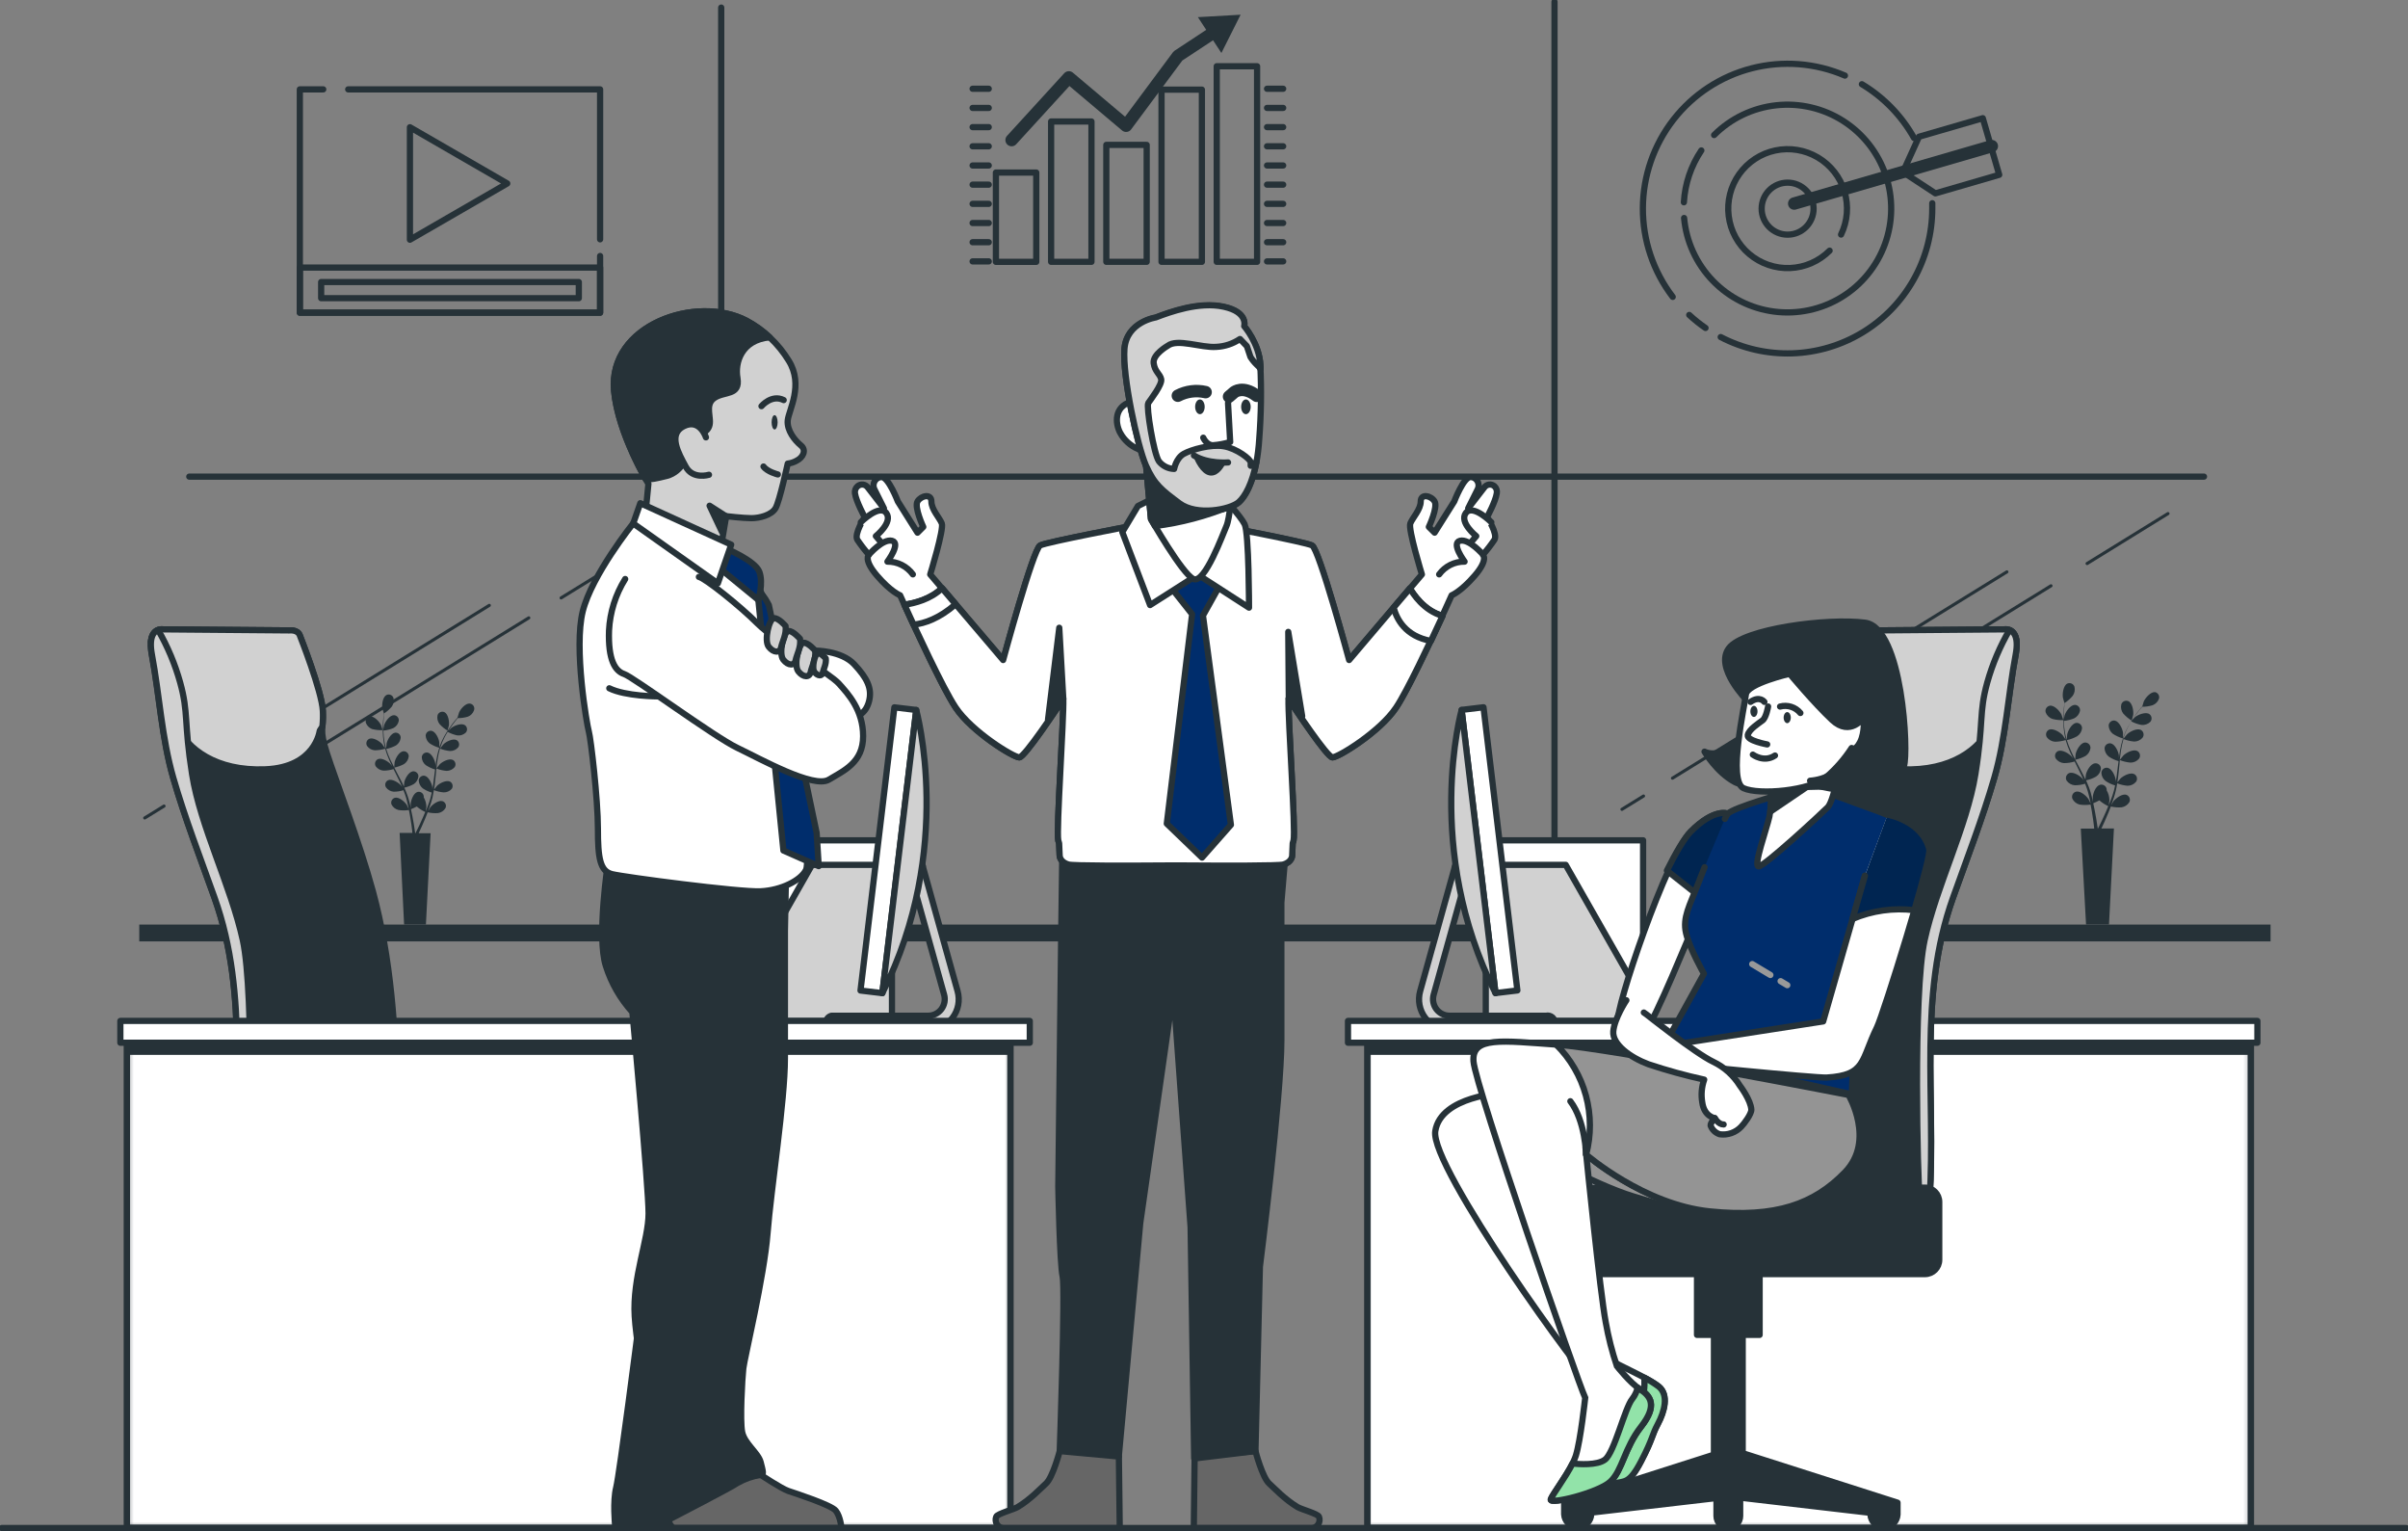 <svg width="387" height="246" viewBox="0 0 387 246" fill="none" xmlns="http://www.w3.org/2000/svg">
<rect x="0" y="0" width="387" height="246" fill="#808080" stroke="none"/>
<g clip-path="url(#clip0_633_3344)">
<path d="M364.913 148.544H22.38V151.249H364.913V148.544Z" fill="#263238"/>
<path d="M329.83 115.504C330.409 115.656 331.008 115.722 331.607 115.7C331.607 115.7 331.336 114.871 331.313 114.819C331.037 114.244 330.163 113.283 329.45 113.38C329.332 113.399 329.219 113.442 329.119 113.507C329.019 113.572 328.933 113.658 328.869 113.759C328.804 113.859 328.761 113.973 328.744 114.091C328.726 114.209 328.734 114.33 328.766 114.445C328.855 114.689 328.997 114.91 329.181 115.092C329.364 115.275 329.586 115.416 329.83 115.504Z" fill="#263238"/>
<path d="M346.362 111.199C345.649 111.124 344.798 112.103 344.539 112.69C344.539 112.742 344.252 113.576 344.269 113.576L343.838 114.083C343.562 114.428 343.263 114.819 342.935 115.268C342.594 115.746 342.281 116.244 341.998 116.759C341.678 117.336 341.41 117.941 341.198 118.566C341.198 118.353 341.198 117.766 341.198 117.72C341.112 117.081 340.577 115.901 339.87 115.769C339.752 115.751 339.632 115.758 339.518 115.789C339.403 115.821 339.296 115.876 339.204 115.952C339.112 116.027 339.036 116.121 338.983 116.227C338.929 116.333 338.898 116.45 338.892 116.569C338.901 116.827 338.967 117.081 339.084 117.312C339.201 117.542 339.367 117.744 339.571 117.904C340.071 118.227 340.615 118.475 341.187 118.641C340.983 119.281 340.826 119.935 340.715 120.597C340.646 120.977 340.589 121.368 340.537 121.748C340.537 121.57 340.537 121.403 340.537 121.38C340.457 120.747 339.922 119.561 339.215 119.429C339.096 119.41 338.976 119.417 338.86 119.448C338.745 119.479 338.637 119.534 338.544 119.609C338.452 119.685 338.376 119.779 338.322 119.886C338.268 119.992 338.237 120.109 338.231 120.229C338.242 120.488 338.309 120.741 338.427 120.972C338.545 121.202 338.712 121.404 338.915 121.564C339.396 121.886 339.924 122.131 340.48 122.289C340.48 122.439 340.439 122.589 340.422 122.738C340.336 123.458 340.255 124.183 340.152 124.885C340.112 125.132 340.071 125.38 340.025 125.621C340.031 125.516 340.031 125.41 340.025 125.305C339.945 124.666 339.41 123.481 338.703 123.354C338.585 123.335 338.464 123.342 338.349 123.373C338.234 123.404 338.127 123.459 338.035 123.534C337.942 123.61 337.867 123.704 337.814 123.811C337.76 123.918 337.73 124.035 337.725 124.154C337.732 124.412 337.796 124.666 337.913 124.896C338.031 125.126 338.198 125.327 338.404 125.483C338.872 125.797 339.386 126.036 339.928 126.191C339.87 126.439 339.818 126.692 339.761 126.928C339.703 127.164 339.68 127.25 339.623 127.405C339.565 127.561 339.519 127.722 339.473 127.883C339.364 128.177 339.255 128.487 339.14 128.775C339.065 128.971 338.984 129.161 338.91 129.351C338.95 129.109 339.013 128.62 339.013 128.58C339.008 128.015 338.856 127.461 338.57 126.974C338.579 126.911 338.579 126.847 338.57 126.784C338.552 126.664 338.509 126.549 338.443 126.447C338.376 126.345 338.289 126.258 338.187 126.193C338.084 126.127 337.969 126.085 337.849 126.067C337.729 126.05 337.606 126.059 337.489 126.093C336.799 126.283 336.339 127.503 336.339 128.142C336.339 128.182 336.339 128.597 336.385 128.856C336.345 128.706 336.316 128.557 336.276 128.401C336.207 128.096 336.121 127.791 336.035 127.457C335.989 127.302 335.943 127.147 335.891 126.985C335.839 126.824 335.782 126.663 335.724 126.496C335.586 126.122 335.431 125.748 335.264 125.374C335.827 125.256 336.368 125.052 336.868 124.77C337.085 124.629 337.267 124.44 337.402 124.219C337.536 123.998 337.619 123.75 337.645 123.492C337.647 123.37 337.622 123.249 337.573 123.138C337.524 123.026 337.451 122.926 337.36 122.845C337.269 122.764 337.161 122.704 337.045 122.669C336.928 122.633 336.805 122.624 336.684 122.64C335.971 122.715 335.35 123.855 335.224 124.488C335.224 124.528 335.172 124.988 335.155 125.242C335.051 125.017 334.948 124.793 334.838 124.568C334.522 123.929 334.177 123.285 333.838 122.64L333.527 122.065C334.109 121.944 334.669 121.736 335.189 121.449C335.404 121.305 335.584 121.116 335.719 120.895C335.854 120.675 335.94 120.428 335.971 120.171C335.974 120.052 335.952 119.933 335.906 119.823C335.86 119.712 335.791 119.612 335.705 119.53C335.618 119.448 335.515 119.384 335.403 119.344C335.29 119.304 335.17 119.288 335.051 119.297C334.338 119.377 333.717 120.517 333.585 121.144C333.585 121.196 333.516 121.858 333.51 122.03C333.286 121.593 333.062 121.161 332.866 120.724C332.592 120.136 332.358 119.53 332.165 118.911C332.748 118.788 333.31 118.578 333.832 118.289C334.047 118.146 334.229 117.957 334.364 117.737C334.499 117.516 334.584 117.269 334.614 117.012C334.617 116.893 334.595 116.774 334.549 116.664C334.503 116.554 334.434 116.454 334.348 116.372C334.261 116.29 334.158 116.228 334.045 116.188C333.933 116.149 333.813 116.133 333.694 116.143C332.981 116.218 332.36 117.357 332.228 117.99C332.228 118.036 332.153 118.75 332.153 118.882C332.138 118.847 332.127 118.81 332.119 118.773C331.938 118.148 331.815 117.509 331.751 116.862C331.71 116.5 331.693 116.16 331.682 115.821C332.264 115.771 332.834 115.629 333.372 115.4C333.601 115.281 333.801 115.113 333.959 114.908C334.117 114.703 334.229 114.467 334.286 114.215C334.303 114.097 334.294 113.976 334.26 113.862C334.227 113.747 334.17 113.641 334.093 113.55C334.016 113.458 333.921 113.384 333.814 113.332C333.706 113.281 333.589 113.252 333.47 113.248C332.751 113.248 332.009 114.307 331.814 114.923C331.814 114.952 331.728 115.303 331.682 115.562C331.682 115.406 331.682 115.251 331.682 115.107C331.682 114.531 331.722 114.065 331.751 113.622C331.751 113.375 331.797 113.144 331.825 112.937C332.313 112.622 332.749 112.234 333.119 111.786C333.269 111.575 333.37 111.334 333.417 111.079C333.463 110.825 333.454 110.563 333.389 110.313C333.349 110.203 333.287 110.102 333.206 110.018C333.125 109.933 333.028 109.866 332.92 109.82C332.812 109.775 332.696 109.752 332.579 109.754C332.461 109.755 332.346 109.781 332.239 109.83C331.601 110.158 331.434 111.447 331.538 112.08C331.538 112.137 331.791 112.978 331.797 112.966C331.77 113.166 331.741 113.384 331.71 113.622C331.67 114.065 331.624 114.566 331.613 115.113C331.589 115.7 331.603 116.288 331.653 116.874C331.704 117.533 331.813 118.185 331.981 118.825C331.866 118.646 331.538 118.157 331.503 118.123C331.083 117.639 329.985 116.972 329.324 117.225C329.215 117.275 329.118 117.347 329.039 117.437C328.96 117.528 328.901 117.634 328.865 117.748C328.83 117.863 328.819 117.984 328.834 118.103C328.849 118.222 328.888 118.336 328.95 118.439C329.101 118.649 329.296 118.823 329.522 118.949C329.747 119.075 329.998 119.151 330.255 119.17C330.841 119.165 331.422 119.074 331.981 118.9C332.168 119.543 332.396 120.173 332.665 120.787C332.82 121.15 332.987 121.507 333.159 121.863C333.056 121.708 332.964 121.576 332.947 121.558C332.527 121.075 331.429 120.407 330.767 120.661C330.658 120.711 330.561 120.783 330.482 120.873C330.403 120.963 330.344 121.069 330.309 121.184C330.273 121.299 330.263 121.419 330.277 121.538C330.292 121.658 330.331 121.772 330.393 121.875C330.545 122.085 330.74 122.259 330.965 122.385C331.191 122.511 331.441 122.587 331.699 122.606C332.284 122.607 332.865 122.519 333.424 122.347L333.625 122.755C333.947 123.406 334.275 124.05 334.58 124.695C334.689 124.925 334.787 125.15 334.884 125.38L334.7 125.115C334.281 124.632 333.182 123.935 332.521 124.217C332.412 124.267 332.315 124.34 332.236 124.43C332.157 124.52 332.098 124.626 332.062 124.74C332.026 124.854 332.015 124.975 332.028 125.094C332.042 125.213 332.081 125.328 332.142 125.432C332.293 125.641 332.489 125.814 332.714 125.941C332.939 126.067 333.189 126.142 333.447 126.162C334.009 126.168 334.567 126.085 335.103 125.915C335.195 126.151 335.287 126.387 335.368 126.623C335.448 126.859 335.477 126.934 335.523 127.095L335.655 127.572C335.73 127.883 335.805 128.2 335.874 128.499C335.92 128.712 335.96 128.908 336 129.115C335.897 128.885 335.684 128.441 335.661 128.407C335.321 127.866 334.338 127.014 333.642 127.193C333.525 127.224 333.415 127.28 333.321 127.356C333.226 127.433 333.149 127.529 333.095 127.638C333.041 127.747 333.01 127.866 333.005 127.988C333.001 128.109 333.022 128.231 333.067 128.344C333.183 128.57 333.345 128.769 333.543 128.928C333.742 129.087 333.971 129.201 334.217 129.264C334.803 129.353 335.398 129.353 335.983 129.264C336.046 129.598 336.109 129.92 336.167 130.231C336.351 131.302 336.472 132.194 336.541 132.827C336.541 132.936 336.541 133.034 336.575 133.132H334.413L335.258 148.538H338.944L339.738 133.109H337.719L337.765 133.017C338.041 132.441 338.427 131.607 338.841 130.594C338.973 130.272 339.105 129.926 339.243 129.575C339.808 129.707 340.39 129.752 340.968 129.708C341.224 129.668 341.468 129.574 341.683 129.431C341.899 129.288 342.081 129.099 342.216 128.879C342.269 128.771 342.298 128.654 342.302 128.534C342.307 128.415 342.286 128.295 342.242 128.184C342.197 128.073 342.13 127.973 342.044 127.889C341.959 127.805 341.857 127.741 341.745 127.699C341.06 127.469 340.02 128.275 339.64 128.764C339.64 128.792 339.41 129.149 339.284 129.379C339.341 129.236 339.393 129.092 339.445 128.942C339.554 128.643 339.657 128.367 339.767 128.027L339.905 127.549C339.956 127.388 339.991 127.216 340.037 127.049C340.129 126.657 340.204 126.26 340.267 125.857C340.801 126.066 341.363 126.196 341.934 126.243C342.193 126.242 342.449 126.184 342.684 126.074C342.918 125.964 343.126 125.803 343.292 125.604C343.361 125.507 343.408 125.396 343.432 125.279C343.455 125.162 343.453 125.041 343.427 124.925C343.4 124.809 343.349 124.699 343.277 124.604C343.205 124.509 343.114 124.43 343.01 124.373C342.366 124.039 341.221 124.649 340.767 125.103C340.767 125.132 340.451 125.495 340.296 125.679C340.33 125.432 340.37 125.19 340.399 124.942C340.491 124.229 340.554 123.504 340.629 122.784C340.629 122.56 340.675 122.341 340.698 122.122C341.25 122.341 341.831 122.477 342.423 122.525C342.681 122.523 342.936 122.465 343.169 122.355C343.403 122.245 343.609 122.085 343.775 121.886C343.844 121.789 343.891 121.678 343.915 121.561C343.938 121.444 343.936 121.324 343.91 121.207C343.883 121.091 343.832 120.982 343.76 120.886C343.688 120.791 343.597 120.712 343.493 120.655C342.849 120.327 341.704 120.931 341.25 121.386C341.216 121.42 340.802 121.961 340.675 122.082C340.727 121.593 340.784 121.109 340.859 120.632C340.957 119.991 341.095 119.356 341.273 118.733C341.824 118.955 342.406 119.093 342.998 119.141C343.256 119.14 343.51 119.083 343.744 118.974C343.977 118.865 344.184 118.706 344.35 118.508C344.419 118.41 344.467 118.299 344.49 118.182C344.513 118.064 344.512 117.943 344.485 117.826C344.458 117.71 344.407 117.6 344.336 117.504C344.264 117.408 344.172 117.329 344.068 117.271C343.424 116.943 342.279 117.547 341.825 118.002C341.791 118.036 341.342 118.577 341.25 118.71V118.594C341.448 117.975 341.7 117.374 342.003 116.799C342.164 116.477 342.343 116.183 342.515 115.895C343.031 116.169 343.586 116.363 344.16 116.471C344.416 116.497 344.676 116.468 344.92 116.384C345.164 116.301 345.387 116.165 345.574 115.987C345.654 115.898 345.714 115.793 345.75 115.679C345.786 115.565 345.797 115.444 345.784 115.325C345.77 115.206 345.732 115.092 345.671 114.988C345.61 114.885 345.528 114.796 345.431 114.727C344.856 114.33 343.625 114.808 343.131 115.211C343.131 115.211 342.854 115.481 342.67 115.671C342.751 115.539 342.831 115.406 342.912 115.285C343.217 114.836 343.487 114.439 343.792 114.088C343.947 113.893 344.091 113.714 344.229 113.553C344.813 113.561 345.395 113.478 345.954 113.306C346.195 113.213 346.413 113.069 346.592 112.883C346.77 112.697 346.906 112.474 346.989 112.229C347.041 112.01 347.005 111.778 346.887 111.585C346.77 111.393 346.581 111.254 346.362 111.199ZM338.45 130.427C338.018 131.423 337.616 132.234 337.334 132.798C337.277 132.913 337.225 133.017 337.173 133.109H337.127C337.127 132.999 337.127 132.879 337.081 132.74C336.989 132.107 336.857 131.204 336.638 130.128C336.575 129.788 336.495 129.426 336.414 129.057C336.751 128.921 337.079 128.766 337.397 128.591C337.829 128.966 338.311 129.278 338.829 129.518C338.703 129.834 338.57 130.122 338.45 130.427Z" fill="#263238"/>
<path d="M342.596 115.78C342.596 115.78 342.826 114.94 342.831 114.882C342.923 114.249 342.722 112.966 342.072 112.655C341.964 112.607 341.847 112.581 341.728 112.581C341.609 112.581 341.492 112.606 341.383 112.654C341.275 112.703 341.177 112.773 341.098 112.862C341.019 112.95 340.959 113.054 340.922 113.167C340.863 113.42 340.859 113.682 340.912 113.935C340.965 114.189 341.072 114.428 341.227 114.635C341.625 115.082 342.086 115.468 342.596 115.78Z" fill="#263238"/>
<path d="M59.781 117.127C60.343 117.274 60.925 117.336 61.506 117.311C61.506 117.311 61.247 116.528 61.224 116.477C60.959 115.93 60.126 115.021 59.447 115.107C59.335 115.126 59.228 115.169 59.134 115.232C59.039 115.295 58.959 115.377 58.897 115.473C58.836 115.568 58.796 115.676 58.779 115.788C58.761 115.901 58.768 116.016 58.797 116.126C58.882 116.352 59.013 116.558 59.183 116.731C59.352 116.903 59.556 117.038 59.781 117.127Z" fill="#263238"/>
<path d="M75.508 113.035C74.823 112.966 74.019 113.898 73.783 114.457C73.783 114.503 73.512 115.297 73.524 115.297L73.116 115.775C72.851 116.103 72.541 116.477 72.253 116.926C71.93 117.383 71.632 117.857 71.362 118.347C71.057 118.898 70.803 119.476 70.603 120.074C70.603 119.872 70.603 119.314 70.603 119.268C70.522 118.664 70.028 117.541 69.343 117.415C69.231 117.397 69.117 117.403 69.007 117.432C68.898 117.462 68.796 117.514 68.708 117.586C68.62 117.657 68.548 117.747 68.497 117.848C68.446 117.95 68.417 118.061 68.412 118.174C68.42 118.42 68.483 118.661 68.595 118.88C68.707 119.099 68.867 119.29 69.062 119.441C69.532 119.752 70.048 119.989 70.591 120.143C70.401 120.752 70.251 121.373 70.143 122.002C70.079 122.37 70.022 122.738 69.976 123.112C69.976 122.94 69.976 122.784 69.976 122.761C69.895 122.157 69.401 121.035 68.717 120.908C68.605 120.89 68.49 120.896 68.38 120.925C68.271 120.955 68.169 121.007 68.081 121.079C67.993 121.151 67.921 121.24 67.87 121.342C67.819 121.443 67.79 121.554 67.785 121.668C67.794 121.913 67.857 122.154 67.969 122.373C68.082 122.592 68.241 122.783 68.435 122.934C68.892 123.237 69.392 123.47 69.918 123.624L69.867 124.05C69.786 124.735 69.706 125.426 69.608 126.093C69.573 126.329 69.533 126.56 69.487 126.795C69.487 126.64 69.487 126.508 69.487 126.49C69.407 125.915 68.912 124.764 68.228 124.632C68.115 124.615 68.001 124.621 67.891 124.651C67.782 124.682 67.68 124.735 67.592 124.807C67.504 124.879 67.432 124.969 67.381 125.07C67.33 125.172 67.301 125.283 67.296 125.397C67.308 125.642 67.373 125.882 67.485 126.1C67.597 126.319 67.754 126.51 67.946 126.663C68.389 126.961 68.876 127.189 69.389 127.336C69.338 127.572 69.292 127.808 69.228 128.033C69.165 128.257 69.154 128.338 69.102 128.493C69.05 128.649 69.004 128.792 68.958 128.942C68.855 129.224 68.751 129.518 68.642 129.788C68.533 130.059 68.498 130.162 68.423 130.364C68.464 130.128 68.521 129.667 68.527 129.627C68.516 129.091 68.37 128.566 68.101 128.102C68.11 128.043 68.11 127.983 68.101 127.923C68.088 127.81 68.051 127.701 67.993 127.603C67.934 127.505 67.856 127.42 67.762 127.355C67.669 127.29 67.562 127.245 67.45 127.224C67.338 127.203 67.223 127.206 67.112 127.233C66.451 127.411 66.037 128.568 66.002 129.178C66.002 129.218 66.002 129.61 66.043 129.857C66.008 129.713 65.979 129.575 65.945 129.426C65.876 129.132 65.795 128.85 65.715 128.534L65.577 128.079C65.537 127.929 65.473 127.774 65.416 127.618C65.289 127.256 65.14 126.905 64.979 126.548C65.513 126.433 66.026 126.239 66.503 125.972C66.706 125.834 66.878 125.653 67.006 125.443C67.133 125.232 67.215 124.997 67.245 124.752C67.247 124.639 67.226 124.526 67.183 124.421C67.139 124.316 67.074 124.222 66.992 124.144C66.909 124.065 66.811 124.006 66.704 123.968C66.597 123.93 66.484 123.915 66.371 123.924C65.692 123.999 65.1 125.075 64.979 125.65C64.979 125.69 64.927 126.128 64.91 126.37C64.818 126.159 64.72 125.946 64.617 125.731C64.312 125.121 63.984 124.511 63.662 123.901C63.559 123.711 63.467 123.527 63.369 123.325C63.922 123.215 64.455 123.021 64.95 122.75C65.153 122.612 65.324 122.432 65.452 122.223C65.58 122.013 65.662 121.779 65.692 121.535C65.695 121.421 65.675 121.308 65.632 121.202C65.589 121.097 65.524 121.001 65.441 120.923C65.359 120.844 65.261 120.783 65.153 120.745C65.046 120.707 64.931 120.692 64.818 120.701C64.134 120.776 63.547 121.852 63.42 122.462C63.42 122.502 63.357 123.135 63.352 123.296C63.133 122.888 62.926 122.473 62.736 122.059C62.477 121.499 62.254 120.922 62.069 120.333C62.624 120.221 63.159 120.027 63.656 119.757C63.861 119.621 64.034 119.442 64.162 119.232C64.29 119.023 64.371 118.787 64.398 118.543C64.402 118.429 64.381 118.316 64.338 118.21C64.295 118.105 64.23 118.01 64.147 117.932C64.065 117.853 63.966 117.794 63.859 117.756C63.752 117.719 63.637 117.704 63.524 117.714C62.846 117.789 62.259 118.865 62.133 119.441C62.133 119.487 62.063 120.166 62.058 120.292C62.049 120.257 62.037 120.222 62.023 120.189C61.855 119.592 61.74 118.981 61.678 118.364C61.644 118.025 61.621 117.702 61.615 117.38C62.167 117.33 62.709 117.194 63.219 116.977C63.441 116.863 63.634 116.7 63.784 116.501C63.934 116.301 64.038 116.071 64.088 115.826C64.103 115.714 64.094 115.599 64.063 115.49C64.031 115.381 63.977 115.28 63.904 115.193C63.831 115.106 63.74 115.036 63.638 114.986C63.536 114.937 63.425 114.909 63.311 114.906C62.627 114.906 61.925 115.918 61.736 116.5C61.736 116.534 61.655 116.862 61.609 117.11C61.609 116.966 61.609 116.816 61.609 116.678C61.609 116.16 61.644 115.688 61.672 115.268C61.672 115.026 61.718 114.813 61.741 114.612C62.205 114.313 62.62 113.944 62.972 113.519C63.113 113.316 63.209 113.087 63.253 112.844C63.298 112.602 63.29 112.353 63.231 112.114C63.191 112.008 63.13 111.911 63.052 111.83C62.973 111.748 62.878 111.684 62.773 111.641C62.668 111.598 62.555 111.578 62.442 111.581C62.329 111.584 62.218 111.611 62.115 111.66C61.506 111.97 61.345 113.196 61.448 113.801C61.448 113.852 61.684 114.652 61.695 114.647C61.695 114.842 61.644 115.049 61.621 115.274C61.58 115.694 61.534 116.166 61.523 116.69C61.506 117.248 61.519 117.807 61.563 118.364C61.61 118.99 61.714 119.61 61.874 120.217C61.764 120.045 61.448 119.584 61.419 119.55C61.023 119.089 59.976 118.433 59.349 118.698C59.246 118.745 59.153 118.814 59.078 118.899C59.003 118.984 58.946 119.085 58.913 119.193C58.879 119.302 58.869 119.417 58.882 119.53C58.896 119.643 58.934 119.752 58.993 119.849C59.135 120.049 59.319 120.215 59.533 120.335C59.747 120.456 59.984 120.528 60.229 120.545C60.795 120.542 61.357 120.455 61.897 120.287C62.072 120.901 62.289 121.503 62.547 122.088C62.696 122.427 62.851 122.767 63.018 123.106L62.817 122.819C62.414 122.353 61.373 121.696 60.741 121.967C60.638 122.015 60.546 122.083 60.471 122.169C60.397 122.254 60.34 122.355 60.307 122.463C60.273 122.572 60.263 122.686 60.276 122.799C60.289 122.912 60.326 123.02 60.384 123.118C60.53 123.316 60.716 123.48 60.93 123.6C61.145 123.72 61.382 123.793 61.626 123.814C62.174 123.814 62.719 123.73 63.242 123.567C63.306 123.693 63.369 123.826 63.438 123.952C63.748 124.568 64.059 125.184 64.346 125.8C64.45 126.013 64.542 126.231 64.634 126.45C64.548 126.324 64.473 126.214 64.456 126.197C64.059 125.737 63.012 125.08 62.386 125.345C62.282 125.392 62.189 125.461 62.114 125.546C62.039 125.631 61.982 125.732 61.949 125.841C61.915 125.949 61.905 126.064 61.919 126.177C61.932 126.29 61.97 126.399 62.029 126.496C62.172 126.696 62.356 126.862 62.57 126.984C62.783 127.105 63.021 127.178 63.265 127.198C63.799 127.199 64.33 127.119 64.841 126.962C64.933 127.187 65.019 127.411 65.094 127.63C65.169 127.849 65.203 127.923 65.243 128.079C65.284 128.234 65.324 128.384 65.37 128.539C65.439 128.827 65.514 129.115 65.571 129.42C65.617 129.615 65.657 129.805 65.692 129.995C65.594 129.777 65.393 129.356 65.376 129.328C65.048 128.81 64.116 127.998 63.455 128.177C63.346 128.209 63.244 128.263 63.157 128.337C63.071 128.41 63 128.501 62.95 128.603C62.9 128.706 62.872 128.818 62.868 128.931C62.864 129.045 62.884 129.159 62.926 129.264C63.04 129.482 63.199 129.672 63.392 129.823C63.586 129.974 63.809 130.081 64.047 130.139C64.602 130.228 65.166 130.228 65.721 130.139C65.784 130.461 65.847 130.772 65.893 131.06C66.077 132.079 66.186 132.93 66.255 133.529C66.255 133.638 66.255 133.73 66.284 133.822H64.226L64.944 148.538H68.452L69.205 133.868H67.285L67.331 133.776C67.59 133.201 67.958 132.441 68.349 131.474C68.475 131.169 68.602 130.841 68.734 130.507C69.28 130.634 69.842 130.677 70.401 130.634C70.644 130.597 70.876 130.507 71.081 130.371C71.286 130.235 71.458 130.056 71.586 129.846C71.637 129.743 71.665 129.632 71.67 129.518C71.674 129.404 71.655 129.29 71.612 129.184C71.57 129.078 71.506 128.983 71.424 128.903C71.342 128.824 71.245 128.763 71.138 128.723C70.493 128.505 69.499 129.241 69.136 129.736C69.136 129.765 68.918 130.105 68.803 130.312C68.849 130.174 68.901 130.036 68.952 129.897C69.056 129.61 69.154 129.322 69.257 129.023C69.303 128.873 69.343 128.723 69.389 128.568C69.435 128.413 69.47 128.251 69.516 128.096C69.602 127.722 69.671 127.342 69.734 126.945C70.242 127.146 70.777 127.268 71.322 127.308C71.565 127.312 71.807 127.263 72.03 127.163C72.252 127.064 72.45 126.917 72.61 126.732C72.671 126.64 72.712 126.536 72.732 126.427C72.751 126.318 72.748 126.206 72.723 126.098C72.698 125.99 72.651 125.889 72.585 125.8C72.519 125.711 72.435 125.637 72.339 125.581C71.73 125.27 70.614 125.846 70.212 126.278C70.212 126.306 69.907 126.652 69.757 126.853C69.798 126.623 69.832 126.393 69.861 126.157C69.947 125.478 70.01 124.787 70.079 124.102C70.079 123.889 70.12 123.682 70.143 123.469C70.666 123.68 71.219 123.81 71.782 123.855C72.027 123.851 72.269 123.796 72.491 123.692C72.713 123.587 72.91 123.437 73.07 123.25C73.131 123.158 73.172 123.054 73.192 122.945C73.212 122.836 73.209 122.724 73.183 122.616C73.158 122.509 73.111 122.407 73.045 122.318C72.979 122.229 72.895 122.155 72.799 122.099C72.19 121.789 71.103 122.364 70.672 122.796C70.637 122.83 70.24 123.325 70.148 123.452C70.195 122.991 70.246 122.531 70.321 122.082C70.41 121.472 70.541 120.868 70.712 120.275C71.24 120.484 71.796 120.614 72.362 120.661C72.608 120.661 72.851 120.607 73.074 120.503C73.297 120.398 73.494 120.246 73.65 120.056C73.712 119.964 73.753 119.86 73.773 119.751C73.792 119.642 73.789 119.53 73.764 119.422C73.739 119.314 73.692 119.213 73.626 119.124C73.559 119.035 73.476 118.961 73.38 118.905C72.771 118.595 71.655 119.17 71.247 119.602C71.218 119.636 70.787 120.177 70.718 120.269C70.718 120.235 70.718 120.2 70.746 120.166C70.934 119.571 71.173 118.993 71.46 118.439C71.615 118.134 71.782 117.864 71.948 117.582C72.437 117.853 72.964 118.048 73.512 118.157C73.756 118.185 74.003 118.159 74.236 118.08C74.469 118.002 74.681 117.873 74.858 117.702C74.933 117.617 74.989 117.517 75.023 117.409C75.057 117.3 75.068 117.186 75.055 117.073C75.042 116.96 75.005 116.852 74.948 116.754C74.89 116.656 74.812 116.571 74.72 116.505C74.145 116.126 72.995 116.58 72.523 116.96C72.523 116.96 72.259 117.219 72.086 117.397L72.316 117.035C72.604 116.603 72.891 116.229 73.15 115.884L73.564 115.377C74.117 115.383 74.668 115.303 75.197 115.141C75.426 115.054 75.633 114.916 75.803 114.739C75.973 114.562 76.102 114.35 76.181 114.117C76.222 114.002 76.237 113.878 76.224 113.756C76.211 113.634 76.171 113.517 76.106 113.413C76.042 113.309 75.954 113.221 75.85 113.155C75.747 113.09 75.63 113.049 75.508 113.035ZM67.975 131.319C67.567 132.263 67.187 133.045 66.917 133.575L66.767 133.868H66.721C66.721 133.759 66.692 133.644 66.675 133.517C66.595 132.942 66.463 132.056 66.261 131.037C66.198 130.709 66.123 130.369 66.043 130.013C66.364 129.887 66.677 129.741 66.98 129.575C67.39 129.932 67.849 130.228 68.343 130.456C68.216 130.755 68.096 131.048 67.975 131.319Z" fill="#263238"/>
<path d="M71.926 117.392C71.926 117.392 72.138 116.592 72.15 116.54C72.23 115.936 72.041 114.716 71.425 114.416C71.321 114.37 71.209 114.347 71.095 114.347C70.982 114.347 70.869 114.371 70.765 114.417C70.661 114.463 70.568 114.53 70.492 114.614C70.415 114.698 70.357 114.798 70.321 114.906C70.268 115.145 70.267 115.393 70.318 115.634C70.368 115.874 70.47 116.1 70.615 116.298C70.995 116.726 71.437 117.094 71.926 117.392Z" fill="#263238"/>
<path d="M249.831 150.138V0.288" stroke="#263238" stroke-linecap="round" stroke-linejoin="round"/>
<path d="M115.91 150.138V1.22" stroke="#263238" stroke-linecap="round" stroke-linejoin="round"/>
<path d="M30.419 76.577H354.211" stroke="#263238" stroke-linecap="round" stroke-linejoin="round"/>
<path d="M26.36 129.506L23.26 131.417" stroke="#263238" stroke-width="0.5" stroke-linecap="round" stroke-linejoin="round"/>
<path d="M78.636 97.26L30.529 126.934" stroke="#263238" stroke-width="0.5" stroke-linecap="round" stroke-linejoin="round"/>
<path d="M84.985 99.269L46.44 123.043" stroke="#263238" stroke-width="0.5" stroke-linecap="round" stroke-linejoin="round"/>
<path d="M101.822 88.887L90.177 96.063" stroke="#263238" stroke-width="0.5" stroke-linecap="round" stroke-linejoin="round"/>
<path d="M264.137 127.895L260.67 130.03" stroke="#263238" stroke-width="0.5" stroke-linecap="round" stroke-linejoin="round"/>
<path d="M322.533 91.879L268.79 125.023" stroke="#263238" stroke-width="0.5" stroke-linecap="round" stroke-linejoin="round"/>
<path d="M329.623 94.118L286.564 120.672" stroke="#263238" stroke-width="0.5" stroke-linecap="round" stroke-linejoin="round"/>
<path d="M348.426 82.516L335.425 90.539" stroke="#263238" stroke-width="0.5" stroke-linecap="round" stroke-linejoin="round"/>
<path d="M240.032 162.799H264.069V135.008H240.032V162.799Z" fill="white" stroke="#263238" stroke-linecap="round" stroke-linejoin="round"/>
<path d="M265.932 164.048H238.784V138.95H251.631L265.932 164.048Z" fill="#D1D1D1" stroke="#263238" stroke-linecap="round" stroke-linejoin="round"/>
<path d="M232.965 165.441H248.491C248.659 165.477 248.832 165.475 248.999 165.435C249.166 165.396 249.322 165.319 249.456 165.211C249.59 165.103 249.697 164.967 249.771 164.812C249.845 164.657 249.884 164.487 249.884 164.316C249.884 164.144 249.845 163.974 249.771 163.819C249.697 163.664 249.59 163.528 249.456 163.42C249.322 163.312 249.166 163.235 248.999 163.196C248.832 163.156 248.659 163.154 248.491 163.19H232.965C232.555 163.19 232.151 163.096 231.784 162.913C231.417 162.731 231.097 162.466 230.849 162.14C230.602 161.813 230.433 161.434 230.356 161.031C230.279 160.628 230.296 160.213 230.406 159.818L235.915 140.061C235.997 139.908 236.044 139.738 236.051 139.564C236.059 139.391 236.027 139.217 235.958 139.058C235.889 138.898 235.785 138.756 235.653 138.643C235.522 138.529 235.366 138.447 235.198 138.403C235.03 138.358 234.854 138.352 234.684 138.385C234.513 138.418 234.352 138.489 234.213 138.593C234.074 138.698 233.96 138.832 233.881 138.986C233.801 139.141 233.757 139.312 233.753 139.485L228.238 159.242C228.035 159.972 228.003 160.739 228.145 161.482C228.288 162.226 228.6 162.927 229.057 163.53C229.515 164.133 230.106 164.622 230.784 164.958C231.462 165.295 232.208 165.47 232.965 165.469V165.441Z" fill="#D1D1D1" stroke="#263238" stroke-linecap="round" stroke-linejoin="round"/>
<path d="M240.348 159.551L243.865 159.13L238.42 113.633L234.903 114.055L240.348 159.551Z" fill="white" stroke="#263238" stroke-linecap="round" stroke-linejoin="round"/>
<path d="M234.903 114.077C234.903 114.077 228.658 136.383 240.349 159.571L234.903 114.077Z" fill="#D1D1D1" stroke="#263238" stroke-linecap="round" stroke-linejoin="round"/>
<path d="M361.756 165.343H219.739V245.499H361.756V165.343Z" fill="#263238"/>
<mask id="mask0_633_3344" style="mask-type:luminance" maskUnits="userSpaceOnUse" x="219" y="165" width="143" height="81">
<path d="M361.756 165.337H219.739V245.494H361.756V165.337Z" fill="white"/>
</mask>
<g mask="url(#mask0_633_3344)">
<path d="M361.756 165.343H219.739V245.499H361.756V165.343Z" fill="white" stroke="#263238" stroke-linecap="round" stroke-linejoin="round"/>
</g>
<path d="M361.756 165.343H219.739V245.499H361.756V165.343Z" stroke="#263238" stroke-linecap="round" stroke-linejoin="round"/>
<path d="M361.653 167.265H219.808V169.481H361.653V167.265Z" fill="#263238"/>
<path d="M362.797 164.025H216.64V167.53H362.797V164.025Z" fill="white" stroke="#263238" stroke-linecap="round" stroke-linejoin="round"/>
<path d="M26.245 101.116L46.52 101.283C46.52 101.283 47.866 101.116 48.2 102.124C48.2 102.124 51.719 111.009 51.886 114.209C52.052 117.409 51.213 116.891 52.558 121.086C53.904 125.282 57.734 135.175 59.93 143.22C62.857 154.04 63.622 165.527 63.806 176.692C63.835 178.487 64.904 193.905 62.121 193.905C59.821 193.905 38.47 196.737 38.217 192.616C37.193 176.214 40.149 160.181 34.456 144.228C32.248 138.029 29.712 131.486 27.837 125.006C25.963 118.525 25.629 111.769 24.387 105.151C23.565 100.616 26.245 101.116 26.245 101.116Z" fill="#263238" stroke="#263238" stroke-linecap="round" stroke-linejoin="round"/>
<path d="M24.261 103.125C24.462 100.783 26.245 101.116 26.245 101.116L46.52 101.283C46.52 101.283 47.866 101.116 48.2 102.124C48.2 102.124 51.719 111.009 51.886 114.209C51.929 115.052 51.904 115.897 51.811 116.736L51.385 117.397C51.385 117.397 50.712 123.268 42.668 123.601C34.623 123.935 30.103 120.246 28.424 116.695C26.745 113.144 26.078 107.487 24.738 104.121C24.597 103.78 24.438 103.448 24.261 103.125Z" fill="#D1D1D1" stroke="#263238" stroke-linecap="round" stroke-linejoin="round"/>
<path d="M28.959 109.674C30.322 114.577 29.534 115.936 30.868 124.373C32.202 132.809 37.119 142.34 39.022 151.047C40.925 159.755 40.115 190.515 39.839 191.874C39.734 192.598 39.696 193.33 39.724 194.061C38.815 193.721 38.24 193.249 38.24 192.605C37.216 176.203 40.172 160.169 34.479 144.216C32.271 138.018 29.735 131.474 27.861 124.994C25.986 118.514 25.652 111.757 24.41 105.139C23.893 102.359 24.709 101.479 25.411 101.214C26.946 103.873 28.138 106.716 28.959 109.674Z" fill="#D1D1D1" stroke="#263238" stroke-linecap="round" stroke-linejoin="round"/>
<path d="M68.142 233.517L68.28 233.408V214.468H65.56V202.492H75.617V214.468H72.897V233.713L96.963 241.39V243.295C96.934 243.853 96.692 244.379 96.287 244.765C95.882 245.15 95.345 245.364 94.786 245.364C94.228 245.364 93.69 245.15 93.285 244.765C92.88 244.379 92.638 243.853 92.61 243.295V243.025L72.483 240.682V243.56C72.483 244.065 72.283 244.55 71.926 244.907C71.569 245.264 71.085 245.465 70.58 245.465C70.075 245.465 69.591 245.264 69.234 244.907C68.877 244.55 68.677 244.065 68.677 243.56V240.619L47.728 243.048V243.318C47.699 243.877 47.458 244.403 47.053 244.788C46.648 245.173 46.11 245.387 45.551 245.387C44.993 245.387 44.456 245.173 44.05 244.788C43.645 244.403 43.404 243.877 43.375 243.318V241.413L68.142 233.517Z" fill="#263238" stroke="#263238" stroke-linecap="round" stroke-linejoin="round"/>
<path d="M38.97 204.702H99.654C100.924 204.702 101.954 203.671 101.954 202.4V193.111C101.954 191.84 100.924 190.809 99.654 190.809H38.97C37.7 190.809 36.67 191.84 36.67 193.111V202.4C36.67 203.671 37.7 204.702 38.97 204.702Z" fill="#263238" stroke="#263238" stroke-linecap="round" stroke-linejoin="round"/>
<path d="M142.109 135.008H118.072V162.799H142.109V135.008Z" fill="white" stroke="#263238" stroke-linecap="round" stroke-linejoin="round"/>
<path d="M116.209 164.048H143.351V138.95H130.505L116.209 164.048Z" fill="#D1D1D1" stroke="#263238" stroke-linecap="round" stroke-linejoin="round"/>
<path d="M149.176 165.441H133.65C133.393 165.385 133.163 165.243 132.998 165.039C132.833 164.834 132.743 164.579 132.743 164.316C132.743 164.052 132.833 163.797 132.998 163.593C133.163 163.388 133.393 163.246 133.65 163.19H149.176C149.586 163.19 149.99 163.096 150.357 162.913C150.724 162.731 151.044 162.466 151.292 162.14C151.539 161.813 151.708 161.434 151.785 161.031C151.862 160.628 151.845 160.213 151.735 159.818L146.226 140.061C146.144 139.908 146.097 139.738 146.09 139.564C146.082 139.391 146.114 139.217 146.183 139.058C146.252 138.898 146.356 138.756 146.488 138.643C146.62 138.529 146.775 138.447 146.943 138.403C147.111 138.358 147.287 138.352 147.457 138.385C147.628 138.418 147.789 138.489 147.928 138.593C148.067 138.698 148.181 138.832 148.26 138.987C148.34 139.141 148.384 139.312 148.388 139.485L153.897 159.242C154.101 159.972 154.134 160.738 153.993 161.482C153.852 162.226 153.54 162.927 153.083 163.53C152.625 164.133 152.035 164.622 151.357 164.959C150.679 165.295 149.933 165.47 149.176 165.469V165.441Z" fill="#D1D1D1" stroke="#263238" stroke-linecap="round" stroke-linejoin="round"/>
<path d="M147.257 114.068L143.74 113.646L138.295 159.143L141.812 159.564L147.257 114.068Z" fill="white" stroke="#263238" stroke-linecap="round" stroke-linejoin="round"/>
<path d="M147.25 114.077C147.25 114.077 153.495 136.383 141.798 159.571L147.25 114.077Z" fill="#D1D1D1" stroke="#263238" stroke-linecap="round" stroke-linejoin="round"/>
<path d="M20.385 245.499L162.402 245.499V165.343H20.385V245.499Z" fill="#263238"/>
<mask id="mask1_633_3344" style="mask-type:luminance" maskUnits="userSpaceOnUse" x="20" y="165" width="143" height="81">
<path d="M20.385 245.499L162.402 245.499V165.343H20.385V245.499Z" fill="white"/>
</mask>
<g mask="url(#mask1_633_3344)">
<path d="M20.385 245.499L162.402 245.499V165.343H20.385V245.499Z" fill="white" stroke="#263238" stroke-linecap="round" stroke-linejoin="round"/>
</g>
<path d="M20.385 245.499L162.402 245.499V165.343H20.385V245.499Z" stroke="#263238" stroke-linecap="round" stroke-linejoin="round"/>
<path d="M20.489 169.481L162.333 169.481V167.265L20.489 167.265V169.481Z" fill="#263238"/>
<path d="M19.344 167.53L165.501 167.53V164.025L19.344 164.025V167.53Z" fill="white" stroke="#263238" stroke-linecap="round" stroke-linejoin="round"/>
<path d="M322.09 101.116L301.814 101.283C301.814 101.283 300.474 101.116 300.135 102.124C300.135 102.124 296.616 111.009 296.449 114.209C296.282 117.409 297.122 116.891 295.782 121.086C294.442 125.282 290.606 135.175 288.404 143.22C285.477 154.04 284.718 165.527 284.528 176.692C284.5 178.487 283.43 193.905 286.219 193.905C288.519 193.905 309.864 196.737 310.117 192.616C311.147 176.214 308.185 160.181 313.878 144.228C316.086 138.029 318.622 131.486 320.503 125.006C322.383 118.525 322.705 111.769 323.953 105.151C324.769 100.616 322.09 101.116 322.09 101.116Z" fill="#263238" stroke="#263238" stroke-linecap="round" stroke-linejoin="round"/>
<path d="M324.074 103.125C323.872 100.783 322.09 101.116 322.09 101.116L301.814 101.283C301.814 101.283 300.474 101.116 300.135 102.124C300.135 102.124 296.616 111.009 296.449 114.209C296.405 115.052 296.43 115.897 296.523 116.736L296.955 117.397C296.955 117.397 297.622 123.268 305.667 123.601C313.711 123.935 318.237 120.246 319.91 116.695C321.584 113.144 322.256 107.487 323.596 104.121C323.737 103.78 323.896 103.448 324.074 103.125Z" fill="#D1D1D1" stroke="#263238" stroke-linecap="round" stroke-linejoin="round"/>
<path d="M319.376 109.674C318.013 114.577 318.83 115.936 317.473 124.373C316.115 132.81 311.216 142.34 309.313 151.047C307.409 159.755 308.226 190.515 308.496 191.874C308.6 192.598 308.641 193.329 308.617 194.061C309.526 193.721 310.083 193.249 310.118 192.605C311.147 176.203 308.186 160.169 313.879 144.216C316.087 138.018 318.623 131.474 320.503 124.994C322.383 118.514 322.705 111.757 323.953 105.139C324.471 102.359 323.654 101.479 322.953 101.214C321.406 103.871 320.204 106.714 319.376 109.674Z" fill="#D1D1D1" stroke="#263238" stroke-linecap="round" stroke-linejoin="round"/>
<path d="M280.21 233.517L280.078 233.408V214.468H282.798V202.492H272.734V214.468H275.454V233.713L251.383 241.39V243.295C251.412 243.853 251.654 244.379 252.059 244.765C252.464 245.15 253.001 245.364 253.56 245.364C254.118 245.364 254.656 245.15 255.061 244.765C255.466 244.379 255.708 243.853 255.736 243.295V243.025L275.863 240.682V243.56C275.863 244.065 276.063 244.55 276.42 244.907C276.777 245.264 277.261 245.465 277.766 245.465C278.271 245.465 278.755 245.264 279.112 244.907C279.469 244.55 279.669 244.065 279.669 243.56V240.619L300.606 243.059V243.33C300.635 243.888 300.877 244.414 301.282 244.799C301.687 245.184 302.224 245.399 302.783 245.399C303.342 245.399 303.879 245.184 304.284 244.799C304.689 244.414 304.931 243.888 304.96 243.33V241.425L280.21 233.517Z" fill="#263238" stroke="#263238" stroke-linecap="round" stroke-linejoin="round"/>
<path d="M309.364 190.809H248.681C247.41 190.809 246.38 191.84 246.38 193.111V202.4C246.38 203.671 247.41 204.702 248.681 204.702H309.364C310.635 204.702 311.664 203.671 311.664 202.4V193.111C311.664 191.84 310.635 190.809 309.364 190.809Z" fill="#263238" stroke="#263238" stroke-linecap="round" stroke-linejoin="round"/>
<path d="M241.596 175.587C241.596 175.587 231.573 176.042 230.67 181.728C229.768 187.414 254.609 221.858 256.547 222.905C258.485 223.952 259.238 229.811 259.238 232.188C259.238 234.565 258.79 235.486 257.295 237.431C255.8 239.376 257.743 238.777 259.388 238.329C261.032 237.88 261.786 238.478 263.729 234.737C265.673 230.997 265.374 230.709 266.421 228.746C267.467 226.784 268.215 224.102 266.57 222.755C264.925 221.409 259.67 219.164 258.939 218.566C258.209 217.967 248.014 185.624 248.014 185.624C248.014 185.624 256.99 190.562 262.528 192.207C268.065 193.853 271.952 195.206 277.335 194.757C282.717 194.308 277.91 183.523 270.009 179.932C262.108 176.341 241.596 175.587 241.596 175.587Z" fill="white" stroke="#263238" stroke-miterlimit="10"/>
<path d="M270.026 179.955C265.328 177.826 256.225 176.698 249.595 176.128L251.728 187.58C254.839 189.157 259.284 191.264 262.545 192.23C268.076 193.882 271.969 195.229 277.352 194.78C282.734 194.331 277.95 183.546 270.026 179.955Z" fill="#949494" stroke="#263238" stroke-linecap="round" stroke-linejoin="round"/>
<path d="M266.582 222.778C265.857 222.236 265.088 221.756 264.282 221.345V222.629C264.282 224.931 261.602 231.837 261.602 231.837L259.256 232.919C259.17 234.806 258.681 235.71 257.329 237.454C255.834 239.399 257.778 238.8 259.423 238.352C261.067 237.903 261.82 238.501 263.764 234.76C265.708 231.02 265.409 230.732 266.455 228.769C267.502 226.807 268.255 224.125 266.582 222.778Z" fill="#92E3A9" stroke="#263238" stroke-linecap="round" stroke-linejoin="round"/>
<path d="M277.68 130.726C277.68 130.726 275.569 129.765 271.734 133.604C267.898 137.442 259.468 162.379 260.043 164.106C260.618 165.832 263.493 166.218 264.643 165.257C265.794 164.295 271.929 149.321 271.929 149.321L279.209 133.978" fill="white"/>
<path d="M277.68 130.726C277.68 130.726 275.569 129.765 271.734 133.604C267.898 137.442 259.468 162.379 260.043 164.106C260.618 165.832 263.493 166.218 264.643 165.257C265.794 164.295 271.929 149.321 271.929 149.321L279.209 133.978" stroke="#263238" stroke-linecap="round" stroke-linejoin="round"/>
<path d="M279.209 133.989L277.68 130.726C277.68 130.726 275.569 129.765 271.734 133.604C270.705 134.64 269.33 136.982 267.893 139.871L274.091 144.774L279.209 133.989Z" fill="#002551" stroke="#263238" stroke-linecap="round" stroke-linejoin="round"/>
<path d="M273.948 139.33C273.551 140.337 273.189 141.281 272.884 142.052C271.544 145.505 270.394 147.422 270.969 149.914C271.544 152.405 273.844 156.44 273.844 156.44L266.944 168.917L297.611 175.823L298.381 157.407C298.381 157.407 307.582 138.225 307.771 135.158C307.961 132.09 302.786 130.743 298.186 129.017C295.926 128.134 293.623 127.366 291.285 126.715L287.26 127.29C287.26 127.29 278.445 129.782 277.68 130.743C277.498 131.001 277.34 131.274 277.208 131.561" fill="#002D6C"/>
<path d="M273.948 139.33C273.551 140.337 273.189 141.281 272.884 142.052C271.544 145.505 270.394 147.422 270.969 149.914C271.544 152.405 273.844 156.44 273.844 156.44L266.944 168.917L297.611 175.823L298.381 157.407C298.381 157.407 307.582 138.225 307.771 135.158C307.961 132.09 302.786 130.743 298.186 129.017C295.926 128.134 293.623 127.366 291.285 126.715L287.26 127.29C287.26 127.29 278.445 129.782 277.68 130.743C277.498 131.001 277.34 131.274 277.208 131.561" stroke="#263238" stroke-linecap="round" stroke-linejoin="round"/>
<path d="M286.167 157.637L287.243 158.281" stroke="#999999" stroke-linecap="round" stroke-linejoin="round"/>
<path d="M281.607 154.897L284.523 156.647" stroke="#999999" stroke-linecap="round" stroke-linejoin="round"/>
<path d="M268.255 171.201C268.255 171.201 264.684 167.72 263.005 167.72C261.326 167.72 257.83 169.509 257.83 169.509C257.83 169.509 263.396 170.24 264.759 170.35C266.122 170.459 267.806 172.03 269.066 171.086L268.255 171.201Z" fill="white" stroke="#263238" stroke-linecap="round" stroke-linejoin="round"/>
<path d="M299.721 140.7L293.01 164.105L268.255 167.933L268.462 170.873C268.462 170.873 291.785 173.233 293.597 173.124C299.922 172.738 299.054 170.332 301.647 165.067C302.688 162.966 310.457 137.983 310.083 136.481C308.933 131.877 303.372 130.916 303.372 130.916" fill="white"/>
<path d="M299.721 140.7L293.01 164.105L268.255 167.933L268.462 170.873C268.462 170.873 291.785 173.233 293.597 173.124C299.922 172.738 299.054 170.332 301.647 165.067C302.688 162.966 310.457 137.983 310.083 136.481C308.933 131.877 303.372 130.916 303.372 130.916" stroke="#263238" stroke-linecap="round" stroke-linejoin="round"/>
<path d="M299.721 140.7L297.731 147.64C300.861 146.308 304.286 145.823 307.662 146.236C309.117 141.235 310.221 137.057 310.072 136.452C308.922 131.848 303.361 130.887 303.361 130.887" fill="#002551"/>
<path d="M299.721 140.7L297.731 147.64C300.861 146.308 304.286 145.823 307.662 146.236C309.117 141.235 310.221 137.057 310.072 136.452C308.922 131.848 303.361 130.887 303.361 130.887" stroke="#263238" stroke-linecap="round" stroke-linejoin="round"/>
<path d="M284.592 126.721C284.717 128.213 284.641 129.715 284.368 131.187C283.908 133.247 281.734 139.203 282.643 139.203C283.551 139.203 292.596 130.841 293.741 129.696C294.885 128.551 296.259 120.194 296.259 120.194C296.259 120.194 287.571 126.26 284.592 126.721Z" fill="white" stroke="#263238" stroke-linecap="round" stroke-linejoin="round"/>
<path d="M284.505 130.421L291.532 125.656L287.087 125.794C286.301 126.214 285.461 126.526 284.592 126.721C284.692 127.954 284.663 129.194 284.505 130.421Z" fill="#263238" stroke="#263238" stroke-linecap="round" stroke-linejoin="round"/>
<path d="M297.104 175.915C297.104 175.915 258.801 168.433 250.124 167.829C241.446 167.225 236.507 166.477 236.812 170.522C237.116 174.568 253.568 222.03 254.764 224.574C254.764 224.574 254.017 231.48 253.263 233.857C252.51 236.234 249.526 239.997 249.238 240.895C248.951 241.793 256.869 239.848 258.813 238.052C260.756 236.257 261.055 232.66 263.752 229.218C266.449 225.777 265.247 224.275 263.603 223.227C261.958 222.18 259.859 219.486 259.859 219.486C259.086 217.188 258.487 214.836 258.065 212.448C257.168 207.804 254.925 185.497 254.925 185.497C254.925 185.497 264.201 193.554 274.822 194.63C285.443 195.707 291.578 193.433 296.518 188.34C301.457 183.247 297.104 175.915 297.104 175.915Z" fill="white" stroke="#263238" stroke-miterlimit="10"/>
<path d="M254.914 185.497C254.914 185.497 254.782 180.082 252.378 176.928" stroke="#263238" stroke-linecap="round" stroke-linejoin="round"/>
<path d="M263.591 223.227C263.456 223.143 263.325 223.051 263.2 222.951C263.043 223.599 262.751 224.207 262.344 224.735C261.102 226.243 259.468 233.368 257.933 234.519C256.679 235.462 253.741 235.244 252.729 235.14C251.579 237.413 249.474 240.147 249.227 240.895C248.928 241.793 256.858 239.848 258.801 238.052C260.745 236.257 261.044 232.66 263.741 229.218C266.438 225.777 265.236 224.275 263.591 223.227Z" fill="#92E3A9" stroke="#263238" stroke-linecap="round" stroke-linejoin="round"/>
<path d="M254.914 185.497C254.914 185.497 264.189 193.554 274.81 194.63C285.431 195.707 291.567 193.433 296.507 188.34C301.446 183.247 297.082 175.915 297.082 175.915C297.082 175.915 258.778 168.433 250.101 167.829C252.385 170.09 254.032 172.915 254.877 176.017C255.722 179.118 255.735 182.389 254.914 185.497Z" fill="#949494" stroke="#263238" stroke-linecap="round" stroke-linejoin="round"/>
<path d="M261.383 160.704C261.383 160.704 259.468 163.582 259.279 165.688C259.089 167.795 262.045 169.918 264.943 170.994C267.88 171.972 270.867 172.794 273.89 173.457C273.474 174.623 273.366 175.875 273.574 177.095C273.879 179.397 275.592 179.644 275.592 179.644C275.592 179.644 274.862 180.421 274.92 180.841C275.041 181.169 275.235 181.464 275.487 181.705C275.739 181.947 276.042 182.127 276.375 182.234C277.003 182.324 277.645 182.262 278.245 182.054C278.845 181.846 279.387 181.497 279.825 181.037C280.314 180.548 281.498 178.959 281.464 178.274C281.383 176.726 279.629 174.436 279.629 174.436C278.6 172.779 277.12 171.449 275.362 170.603C272.487 169.251 264.644 163.006 264.644 163.006L264.184 162.678" fill="white"/>
<path d="M261.383 160.704C261.383 160.704 259.468 163.582 259.279 165.688C259.089 167.795 262.045 169.918 264.943 170.994C267.88 171.972 270.867 172.794 273.89 173.457C273.474 174.623 273.366 175.875 273.574 177.095C273.879 179.397 275.592 179.644 275.592 179.644C275.592 179.644 274.862 180.421 274.92 180.841C275.041 181.169 275.235 181.464 275.487 181.705C275.739 181.947 276.042 182.127 276.375 182.234C277.003 182.324 277.645 182.262 278.245 182.054C278.845 181.846 279.387 181.497 279.825 181.037C280.314 180.548 281.498 178.959 281.464 178.274C281.383 176.726 279.629 174.436 279.629 174.436C278.6 172.779 277.12 171.449 275.362 170.603C272.487 169.251 264.644 163.006 264.644 163.006L264.184 162.678" stroke="#263238" stroke-linecap="round" stroke-linejoin="round"/>
<path d="M275.592 179.644C275.592 179.644 276.167 180.674 277.013 180.663" stroke="#263238" stroke-linecap="round" stroke-linejoin="round"/>
<path d="M280.785 112.557C280.785 112.557 275.512 107.274 277.852 104.149C280.193 101.024 293.677 99.263 299.732 100.046C305.787 100.829 306.765 120.96 305.983 123.112C305.201 125.265 298.168 126.824 296.207 126.433C294.246 126.042 281.757 127.216 278.824 125.656C275.891 124.096 273.942 120.764 273.942 120.764C273.942 120.764 275.897 121.915 278.628 119.613C281.36 117.311 280.785 112.557 280.785 112.557Z" fill="#263238" stroke="#263238" stroke-linecap="round" stroke-linejoin="round"/>
<path d="M287.622 108.253C287.622 108.253 280.785 109.818 280.59 111.579C280.394 113.34 277.657 125.46 280.198 126.629C282.74 127.797 290.94 127.02 293.482 124.873C295.064 123.51 296.445 121.929 297.582 120.177C297.582 120.177 298.157 120.753 298.95 119.205C299.744 117.656 299.525 115.291 299.525 115.291C299.525 115.291 297.375 118.422 294.448 115.682C291.521 112.943 287.622 108.253 287.622 108.253Z" fill="white" stroke="#263238" stroke-linecap="round" stroke-linejoin="round"/>
<path d="M282.458 114.295C282.458 114.785 282.194 115.188 281.883 115.188C281.573 115.188 281.308 114.785 281.308 114.295C281.308 113.806 281.573 113.403 281.883 113.403C282.194 113.403 282.458 113.801 282.458 114.295Z" fill="#263238"/>
<path d="M287.806 115.297C287.806 115.786 287.536 116.189 287.231 116.189C286.927 116.189 286.656 115.786 286.656 115.297C286.656 114.808 286.921 114.405 287.231 114.405C287.542 114.405 287.806 114.802 287.806 115.297Z" fill="#263238"/>
<path d="M284.16 113.507C284.16 113.507 283.861 115.291 283.269 115.74C282.677 116.189 281.038 117.225 280.888 118.117C280.739 119.009 284.011 119.602 284.011 119.602" stroke="#263238" stroke-linecap="round" stroke-linejoin="round"/>
<path d="M281.705 121.242C281.705 121.242 283.488 122.577 285.265 121.386" stroke="#263238" stroke-linecap="round" stroke-linejoin="round"/>
<path d="M286.081 113.519C286.667 113.36 287.287 113.374 287.866 113.558C288.445 113.741 288.959 114.087 289.347 114.554" stroke="#263238" stroke-linecap="round" stroke-linejoin="round"/>
<path d="M283.562 112.77C283.562 112.77 282.82 111.734 281.331 112.77" stroke="#263238" stroke-linecap="round" stroke-linejoin="round"/>
<path d="M296.967 122.882C296.967 122.882 293.936 124.798 292.66 125.115C292.088 125.284 291.5 125.392 290.906 125.437C290.906 125.437 290.906 126.393 295.69 126.87C300.474 127.348 303.982 126.231 305.098 123.843" fill="#263238"/>
<path d="M296.967 122.882C296.967 122.882 293.936 124.798 292.66 125.115C292.088 125.284 291.5 125.392 290.906 125.437C290.906 125.437 290.906 126.393 295.69 126.87C300.474 127.348 303.982 126.231 305.098 123.843" stroke="#263238" stroke-linecap="round" stroke-linejoin="round"/>
<path d="M201.769 233.137C201.769 233.137 202.879 237.373 203.977 238.352C204.805 239.088 206.433 240.872 208.526 242.127C209.17 242.512 211.798 243.209 211.976 243.675C212.059 243.879 212.091 244.101 212.068 244.32C212.045 244.539 211.969 244.75 211.846 244.932C211.722 245.115 211.556 245.265 211.361 245.367C211.166 245.47 210.949 245.524 210.728 245.522H191.861L191.994 234.012L201.769 233.137Z" fill="#666666" stroke="#263238" stroke-linecap="round" stroke-linejoin="round"/>
<path d="M170.734 136.579L170.544 150.656L170.084 190.619C170.084 190.619 170.314 203.038 170.78 205.07C171.246 207.102 170.314 233.109 170.314 233.109L179.803 234.012L183.253 196.489L188.572 159.237L191.349 197.168L191.924 234.329L201.769 233.137L202.482 203.516C202.482 203.516 205.932 176.197 205.932 167.167V145.016L206.605 137.08L170.734 136.579Z" fill="#263238" stroke="#263238" stroke-linecap="round" stroke-linejoin="round"/>
<path d="M170.314 233.137C170.314 233.137 169.205 237.373 168.106 238.352C167.278 239.088 165.651 240.872 163.558 242.127C162.914 242.512 160.286 243.209 160.108 243.675C160.024 243.88 159.993 244.102 160.016 244.322C160.039 244.541 160.116 244.752 160.24 244.935C160.364 245.118 160.531 245.267 160.727 245.369C160.922 245.472 161.14 245.524 161.361 245.522H179.958L179.82 234.012L170.314 233.137Z" fill="#666666" stroke="#263238" stroke-linecap="round" stroke-linejoin="round"/>
<path d="M240.176 78.113C240.06 78.015 239.926 77.941 239.781 77.896C239.636 77.851 239.483 77.837 239.332 77.853C239.181 77.87 239.035 77.918 238.904 77.993C238.772 78.069 238.657 78.17 238.566 78.292L235.955 81.67L237.467 78.643C237.627 78.343 237.671 77.995 237.591 77.664C237.51 77.334 237.311 77.045 237.03 76.853C236.822 76.715 236.578 76.643 236.329 76.646C235.213 76.646 233.724 80.554 233.724 80.554L230.561 85.578L229.635 84.657C229.635 84.657 231.119 81.492 230.561 80.559C230.003 79.627 228.33 79.259 228.33 80.559C228.33 81.86 227.031 83.166 226.657 84.099C226.283 85.031 228.52 92.288 228.52 92.288L216.801 106.06C216.801 106.06 211.965 88.191 210.849 87.644C209.733 87.097 195.973 84.478 195.973 84.478H182.045C182.045 84.478 168.285 87.086 167.169 87.644C166.054 88.202 161.217 106.06 161.217 106.06L149.498 92.288C149.498 92.288 151.729 85.025 151.361 84.099C150.993 83.172 149.688 81.866 149.688 80.559C149.688 79.253 148.015 79.633 147.457 80.559C146.899 81.486 148.383 84.657 148.383 84.657L147.457 85.584L144.294 80.559C144.294 80.559 142.805 76.652 141.689 76.652C141.44 76.649 141.196 76.721 140.988 76.859C140.708 77.051 140.508 77.34 140.427 77.67C140.347 78 140.391 78.349 140.551 78.649L142.063 81.676L139.447 78.292C139.356 78.17 139.241 78.069 139.109 77.993C138.977 77.918 138.831 77.87 138.68 77.853C138.529 77.837 138.376 77.851 138.231 77.896C138.086 77.941 137.952 78.015 137.836 78.113C137.671 78.251 137.544 78.43 137.469 78.632C137.393 78.834 137.371 79.052 137.405 79.264C137.595 80.565 138.969 83.086 138.969 83.086C138.969 83.086 137.244 85.779 137.779 86.712C138.347 87.557 138.969 88.364 139.642 89.129C139.642 89.129 138.711 89.871 140.942 92.478C143.173 95.085 144.662 95.643 144.662 95.643C144.662 95.643 150.988 109.784 153.587 113.691C156.186 117.599 162.885 121.696 163.811 121.696C164.65 121.696 169.855 113.858 170.884 112.293C170.987 115.493 169.734 133.397 170.073 135.031C170.109 135.193 170.155 135.352 170.211 135.509L170.297 137.488C170.297 137.488 170.297 138.513 171.729 138.921C172.488 139.14 180.93 139.123 188.98 139.065C197.031 139.123 205.495 139.14 206.231 138.921C207.663 138.513 207.663 137.488 207.663 137.488L207.75 135.509C207.801 135.347 207.853 135.186 207.888 135.031C208.25 133.397 206.973 115.493 207.077 112.293C208.106 113.858 213.31 121.696 214.144 121.696C215.075 121.696 221.769 117.605 224.374 113.691C226.979 109.778 233.298 95.643 233.298 95.643C233.298 95.643 234.788 95.068 237.019 92.478C239.25 89.888 238.318 89.129 238.318 89.129C238.992 88.364 239.614 87.557 240.182 86.712C240.757 85.779 238.991 83.086 238.991 83.086C238.991 83.086 240.366 80.565 240.55 79.264C240.592 79.057 240.58 78.841 240.515 78.639C240.449 78.438 240.332 78.257 240.176 78.113Z" fill="white" stroke="#263238" stroke-linecap="round" stroke-linejoin="round"/>
<path d="M226.599 94.533L216.824 106.043C216.824 106.043 211.987 88.173 210.872 87.627C209.756 87.08 195.996 84.461 195.996 84.461H182.045C182.045 84.461 168.285 87.068 167.169 87.627C166.053 88.185 161.217 106.043 161.217 106.043L151.39 94.492C149.59 96.259 147.014 96.909 145.358 97.151C147.083 100.915 151.511 110.549 153.592 113.668C156.197 117.582 162.891 121.673 163.817 121.673C164.656 121.673 169.86 113.835 170.89 112.27C170.993 115.47 169.739 133.374 170.079 135.008C170.115 135.17 170.161 135.329 170.217 135.486L170.303 137.465C170.303 137.465 170.303 138.49 171.735 138.898C172.494 139.117 180.935 139.1 188.986 139.042C197.036 139.1 205.501 139.117 206.237 138.898C207.669 138.49 207.669 137.465 207.669 137.465L207.755 135.486C207.807 135.324 207.859 135.163 207.893 135.008C208.255 133.374 206.979 115.47 207.082 112.27C208.112 113.835 213.316 121.673 214.15 121.673C215.081 121.673 221.775 117.582 224.38 113.668C226.185 110.963 229.768 103.355 231.803 98.924C228.825 98.118 227.048 95.321 226.599 94.533Z" fill="white" stroke="#263238" stroke-linecap="round" stroke-linejoin="round"/>
<path d="M170.889 112.281L170.24 100.857L168.428 115.636L170.889 112.281Z" fill="#263238" stroke="#263238" stroke-linecap="round" stroke-linejoin="round"/>
<path d="M207.128 112.281L207.042 101.519L209.279 115.061L207.128 112.281Z" fill="#263238" stroke="#263238" stroke-linecap="round" stroke-linejoin="round"/>
<path d="M226.599 94.533L223.977 97.617C224.466 99.488 225.886 102.221 229.969 102.975C230.659 101.508 231.309 100.098 231.849 98.947C228.825 98.118 227.048 95.321 226.599 94.533Z" fill="white" stroke="#263238" stroke-linecap="round" stroke-linejoin="round"/>
<path d="M138.342 83.903C138.342 83.903 141.321 80.928 142.437 82.418C143.552 83.909 140.763 86.136 140.763 86.136L141.879 87.442" fill="white"/>
<path d="M138.342 83.903C138.342 83.903 141.321 80.928 142.437 82.418C143.552 83.909 140.763 86.136 140.763 86.136L141.879 87.442" stroke="#263238" stroke-linecap="round" stroke-linejoin="round"/>
<path d="M139.648 89.117C139.648 89.117 141.879 86.51 143.363 86.884C144.846 87.258 142.621 90.234 142.621 90.234C143.416 90.223 144.203 90.404 144.914 90.761C145.625 91.117 146.241 91.639 146.709 92.282" fill="white"/>
<path d="M139.648 89.117C139.648 89.117 141.879 86.51 143.363 86.884C144.846 87.258 142.621 90.234 142.621 90.234C143.416 90.223 144.203 90.404 144.914 90.761C145.625 91.117 146.241 91.639 146.709 92.282" stroke="#263238" stroke-linecap="round" stroke-linejoin="round"/>
<path d="M239.676 83.903C239.676 83.903 236.697 80.928 235.581 82.418C234.466 83.909 237.255 86.136 237.255 86.136L236.139 87.442" fill="white"/>
<path d="M239.676 83.903C239.676 83.903 236.697 80.928 235.581 82.418C234.466 83.909 237.255 86.136 237.255 86.136L236.139 87.442" stroke="#263238" stroke-linecap="round" stroke-linejoin="round"/>
<path d="M238.353 89.117C238.353 89.117 236.122 86.51 234.638 86.884C233.155 87.258 235.38 90.234 235.38 90.234C234.585 90.223 233.798 90.404 233.087 90.761C232.376 91.117 231.76 91.639 231.292 92.282" fill="white"/>
<path d="M238.353 89.117C238.353 89.117 236.122 86.51 234.638 86.884C233.155 87.258 235.38 90.234 235.38 90.234C234.585 90.223 233.798 90.404 233.087 90.761C232.376 91.117 231.76 91.639 231.292 92.282" stroke="#263238" stroke-linecap="round" stroke-linejoin="round"/>
<path d="M146.824 100.362C148.59 100.167 150.947 99.367 153.581 97.076L151.39 94.504C149.59 96.271 147.014 96.921 145.358 97.163C145.732 97.991 146.243 99.096 146.824 100.362Z" fill="white" stroke="#263238" stroke-linecap="round" stroke-linejoin="round"/>
<path d="M187.451 93.445L191.591 98.682L187.52 132.332L193.184 137.782L197.824 132.522L193.333 98.901L197.479 91.482L190.723 87.12L187.451 93.445Z" fill="#002D6C" stroke="#263238" stroke-linecap="round" stroke-linejoin="round"/>
<path d="M185.11 80.185L182.879 81.302L180.372 85.486L184.834 97.215L192.505 92.328L200.734 97.629C200.734 97.629 200.734 85.629 200.033 84.231C199.331 82.833 196.548 79.903 196.548 79.903L185.11 80.185Z" fill="white" stroke="#263238" stroke-linecap="round" stroke-linejoin="round"/>
<path d="M184.19 74.833L184.972 83.397C184.972 83.397 189.993 92.184 191.804 93.025C193.615 93.865 196.548 85.768 197.106 84.513C197.664 83.258 197.94 79.069 197.94 79.069C197.94 79.069 192.919 78.925 190.412 77.25C187.905 75.575 184.415 73.763 184.415 73.763L184.19 74.833Z" fill="white" stroke="#263238" stroke-linecap="round" stroke-linejoin="round"/>
<path d="M184.415 73.763L184.19 74.833L184.972 83.397C184.972 83.397 185.22 83.834 185.628 84.519C189.787 83.993 193.857 82.918 197.733 81.319C197.871 80.116 197.94 79.069 197.94 79.069C197.94 79.069 192.919 78.925 190.412 77.25C187.905 75.575 184.415 73.763 184.415 73.763Z" fill="#263238" stroke="#263238" stroke-linecap="round" stroke-linejoin="round"/>
<path d="M183.655 66.016C183.655 66.016 182.85 63.714 180.855 64.952C178.86 66.189 179.429 68.744 180.28 69.959C181.012 71.067 182.096 71.896 183.356 72.312C184.184 72.479 183.655 66.016 183.655 66.016Z" fill="white" stroke="#263238" stroke-linecap="round" stroke-linejoin="round"/>
<path d="M185.749 51.059C185.749 51.059 181.068 51.755 180.723 56.089C180.378 60.422 182.799 71.708 184.173 74.833C185.547 77.958 186.772 78.821 189.544 80.905C192.315 82.988 197.692 81.946 199.084 80.732C200.475 79.518 202.028 76.22 202.379 70.494C202.683 66.569 202.741 62.628 202.551 58.696C202.379 55.243 199.946 52.446 199.946 52.446C199.946 52.446 200.642 50.19 196.657 49.327C192.672 48.463 188.003 50.19 185.749 51.059Z" fill="white" stroke="#263238" stroke-linecap="round" stroke-linejoin="round"/>
<path d="M201.004 74.833V74.298C201.004 73.78 198.75 72.042 196.674 71.697C194.598 71.351 191.499 72.22 190.257 72.911C189.015 73.602 188.698 75.34 188.698 75.34C188.229 75.326 187.768 75.21 187.348 75.001C186.928 74.791 186.559 74.492 186.266 74.125C185.403 72.911 184.19 65.28 184.541 64.756C184.892 64.232 186.795 61.804 186.623 60.94C186.45 60.077 185.582 59.726 185.409 58.333C185.237 56.941 187.663 55.559 187.663 55.559C189.222 54.345 193.034 55.905 195.461 55.732C196.828 55.67 198.151 55.232 199.285 54.466L200.389 55.617L200.964 57.343C201.243 57.791 201.575 58.202 201.953 58.569C202.494 59.105 202.287 58.851 202.591 59.3C202.591 59.081 202.591 58.863 202.563 58.644C202.39 55.191 199.958 52.394 199.958 52.394C199.958 52.394 200.653 50.138 196.668 49.275C192.683 48.412 187.997 50.138 185.743 51.001C185.743 51.001 181.062 51.698 180.717 56.031C180.372 60.365 182.793 71.65 184.167 74.775C185.541 77.9 186.766 78.764 189.538 80.847C192.31 82.93 197.686 81.889 199.078 80.674C200.119 79.759 201.263 77.665 201.913 74.234L201.004 74.833Z" fill="#D1D1D1" stroke="#263238" stroke-linecap="round" stroke-linejoin="round"/>
<path d="M197.525 63.726L198.348 63.018C198.348 63.018 199.745 61.867 201.976 63.593" stroke="#263238" stroke-width="2" stroke-linecap="round" stroke-linejoin="round"/>
<path d="M193.379 70.321C193.379 70.321 193.897 71.535 194.938 71.535C195.878 71.465 196.807 71.291 197.709 71.017L197.364 64.767L197.537 63.726" stroke="#263238" stroke-linecap="round" stroke-linejoin="round"/>
<path d="M192.494 73.722C192.494 73.722 193.368 75.719 194.495 75.898C195.622 76.076 196.41 74.419 196.41 74.419C195.075 74.407 193.751 74.171 192.494 73.722Z" fill="#263238" stroke="#263238" stroke-linecap="round" stroke-linejoin="round"/>
<path d="M197.364 74.298C197.364 74.298 194.15 74.574 191.884 73.181" stroke="#263238" stroke-linecap="round" stroke-linejoin="round"/>
<path d="M193.61 65.36C193.61 66.016 193.265 66.546 192.845 66.546C192.425 66.546 192.074 66.016 192.074 65.36C192.074 64.704 192.419 64.175 192.845 64.175C193.27 64.175 193.61 64.704 193.61 65.36Z" fill="#263238"/>
<path d="M201.004 65.36C201.004 66.016 200.659 66.546 200.234 66.546C199.808 66.546 199.469 66.016 199.469 65.36C199.469 64.704 199.814 64.175 200.234 64.175C200.653 64.175 201.004 64.704 201.004 65.36Z" fill="#263238"/>
<path d="M189.296 63.576C190.667 62.857 192.25 62.653 193.759 63.001" stroke="#263238" stroke-width="2" stroke-linecap="round" stroke-linejoin="round"/>
<path d="M102.563 213.53C102.563 213.53 99.591 236.763 99.033 238.99C98.475 241.218 98.849 244.964 98.849 244.964C100.437 245.329 102.049 245.577 103.673 245.706H107.388C107.388 245.706 109.688 245.131 110.263 244.93C110.838 244.728 112.678 245.119 114.904 245.119C117.129 245.119 124.748 245.304 125.674 244.745C126.6 244.187 126.519 241.966 124.294 240.107C122.069 238.248 116.462 237.362 115.72 236.429L114.978 235.503L113.489 232.901C113.489 232.901 115.381 229.143 115.007 227.1C114.633 225.057 113.897 221.524 113.897 220.77C113.897 220.016 115.197 214.267 115.755 213.334C116.313 212.402 115.007 204.046 110.367 203.672C105.726 203.297 102.747 207.585 102.563 213.53Z" fill="#263238" stroke="#263238" stroke-linecap="round" stroke-linejoin="round"/>
<path d="M122.247 236.947C122.247 236.947 125.588 239.174 126.703 239.549C127.819 239.923 133.569 241.781 134.317 242.708C135.064 243.635 135.243 245.494 135.243 245.494H108.319C108.319 245.494 107.02 245.125 107.388 242.15C107.756 239.174 119.274 235.273 122.247 236.947Z" fill="#666666" stroke="#263238" stroke-linecap="round" stroke-linejoin="round"/>
<path d="M97.733 138.455C97.733 138.455 95.876 150.541 97.365 155.179C98.232 157.938 99.688 160.475 101.632 162.615C101.632 162.615 104.237 190.677 104.237 194.947C104.237 199.217 101.632 205.168 102.006 211.487C102.379 217.806 106.088 236.389 106.088 238.806V242.524L107.762 244.009C107.762 244.009 117.79 238.829 118.532 238.254C119.683 237.603 120.941 237.162 122.247 236.953C122.822 236.953 122.615 236.378 122.247 234.91C121.879 233.442 119.648 231.935 119.274 230.076C118.9 228.217 119.274 221.529 119.458 219.855C119.642 218.18 122.805 205.174 123.357 198.112C123.909 191.051 126.146 176.928 126.146 170.056V149.608L126.33 140.13L97.733 138.455Z" fill="#263238" stroke="#263238" stroke-linecap="round" stroke-linejoin="round"/>
<path d="M101.77 84.081C101.77 84.081 95.117 92.369 93.656 98.216C92.195 104.063 94.306 116.402 94.634 117.541C94.961 118.681 96.094 128.424 96.094 133.132C96.094 137.839 96.416 139.952 98.366 140.441C100.315 140.93 118.814 143.364 122.218 143.203C125.622 143.042 128.71 141.413 129.521 139.79C130.332 138.167 128.71 124.683 127.411 117.052C126.111 109.421 123.385 99.35 122.707 96.265C122.028 93.18 117.026 88.783 116.382 87.983C115.737 87.183 102.753 83.109 102.753 83.109L101.77 84.081Z" fill="white" stroke="#263238" stroke-linecap="round" stroke-linejoin="round"/>
<path d="M119.981 51.531C122.769 53.031 125.109 55.245 126.761 57.948C129.199 61.844 126.761 65.907 126.6 67.53C126.439 69.153 127.75 70.776 128.71 71.558C129.671 72.341 129.032 73.509 128.061 73.999C127.612 74.258 127.115 74.423 126.6 74.482C126.6 74.482 125.3 80.49 124.651 81.63C124.001 82.769 122.057 83.253 120.758 83.253C119.458 83.253 116.704 82.93 116.704 82.93L115.726 88.778L103.719 82.769L104.208 77.734C104.208 77.734 99.338 69.774 98.688 62.77C97.704 52.21 111.908 47.295 119.981 51.531Z" fill="#D1D1D1" stroke="#263238" stroke-linecap="round" stroke-linejoin="round"/>
<path d="M116.703 82.959L114.041 81.25L116.025 85.44L116.703 82.959Z" fill="#263238" stroke="#263238" stroke-linecap="round" stroke-linejoin="round"/>
<path d="M125.007 76.226C125.007 76.226 123.317 75.806 122.707 74.954" stroke="#263238" stroke-linecap="round" stroke-linejoin="round"/>
<path d="M123.696 54.195C122.583 53.144 121.334 52.248 119.981 51.531C111.931 47.295 97.704 52.21 98.705 62.816C99.234 68.502 102.552 74.827 103.777 76.991C104.524 77.083 105.502 76.87 107.146 76.462C109.74 75.811 110.712 72.727 110.712 72.727L111.862 69.803C111.862 69.803 113.483 69.803 113.972 68.502C114.461 67.202 113.161 65.09 114.783 63.956C116.405 62.822 119.004 63.634 118.515 60.71C118.084 58.276 119.136 54.621 123.696 54.195Z" fill="#263238" stroke="#263238" stroke-linecap="round" stroke-linejoin="round"/>
<path d="M113.455 70.269C113.455 70.269 112.483 67.179 109.884 68.479C107.285 69.78 109.073 72.865 110.211 74.977C111.35 77.089 113.943 76.278 113.943 76.278" fill="#D1D1D1"/>
<path d="M113.455 70.269C113.455 70.269 112.483 67.179 109.884 68.479C107.285 69.78 109.073 72.865 110.211 74.977C111.35 77.089 113.943 76.278 113.943 76.278" stroke="#263238" stroke-linecap="round" stroke-linejoin="round"/>
<path d="M124.978 67.852C124.978 68.479 124.76 69.003 124.489 69.003C124.219 69.003 124.006 68.491 124.006 67.852C124.006 67.213 124.219 66.701 124.489 66.701C124.76 66.701 124.978 67.225 124.978 67.852Z" fill="#263238"/>
<path d="M122.379 65.257C122.379 65.257 124.007 63.306 125.95 64.278" stroke="#263238" stroke-linecap="round" stroke-linejoin="round"/>
<path d="M121.879 96.391L125.904 136.648L131.58 139.157L131.246 133.811L123.569 97.226C123.569 97.226 121.712 93.549 121.879 96.391Z" fill="#002D6C" stroke="#263238" stroke-linecap="round" stroke-linejoin="round"/>
<path d="M114.536 90.377L121.879 96.391C121.879 96.391 122.713 93.721 122.046 91.879C121.379 90.038 116.376 87.995 116.376 87.995L114.536 90.377Z" fill="#002D6C" stroke="#263238" stroke-linecap="round" stroke-linejoin="round"/>
<path d="M102.909 80.847L117.515 87.506L115.37 93.721L101.77 84.099L102.909 80.847Z" fill="white" stroke="#263238" stroke-linecap="round" stroke-linejoin="round"/>
<path d="M131.005 104.529C131.005 104.529 135.197 104.495 137.284 106.728C139.372 108.961 140.211 110.629 139.653 112.719C139.096 114.808 137.566 115.228 136.588 115.504C135.611 115.78 134.219 115.924 131.016 111.326C127.813 106.728 128.486 104.708 131.005 104.529Z" fill="white" stroke="#263238" stroke-linecap="round" stroke-linejoin="round"/>
<path d="M100.476 93.025C98.918 95.52 98.024 98.373 97.877 101.312C97.716 106.02 98.849 107.81 100.309 108.293C101.77 108.776 114.754 118.364 118.486 120.148C122.218 121.932 130.763 126.726 133.202 125.265C135.64 123.803 138.716 122.502 138.716 118.278C138.716 114.054 136.284 111.458 134.823 109.835C133.363 108.212 124.473 102.929 121.73 100.173C118.987 97.416 113.294 92.864 112.322 92.691" fill="white"/>
<path d="M100.476 93.025C98.918 95.52 98.024 98.373 97.877 101.312C97.716 106.02 98.849 107.81 100.309 108.293C101.77 108.776 114.754 118.364 118.486 120.148C122.218 121.932 130.763 126.726 133.202 125.265C135.64 123.803 138.716 122.502 138.716 118.278C138.716 114.054 136.284 111.458 134.823 109.835C133.363 108.212 124.473 102.929 121.73 100.173C118.987 97.416 113.294 92.864 112.322 92.691" stroke="#263238" stroke-linecap="round" stroke-linejoin="round"/>
<path d="M131.005 104.529C131.005 104.529 129.855 103.182 129.119 103.275C128.382 103.367 127.503 106.866 128.313 107.879C129.124 108.891 130.108 108.868 130.286 107.971C130.464 107.073 131.183 105.876 131.005 104.529Z" fill="#D1D1D1" stroke="#263238" stroke-linecap="round" stroke-linejoin="round"/>
<path d="M132.713 105.789C132.713 105.789 131.936 104.892 131.453 104.949C130.97 105.007 130.378 107.343 130.918 107.999C131.459 108.656 132.115 108.661 132.235 108.063C132.356 107.464 132.828 106.687 132.713 105.789Z" fill="#D1D1D1" stroke="#263238" stroke-linecap="round" stroke-linejoin="round"/>
<path d="M128.578 102.641C128.578 102.641 127.428 101.295 126.698 101.387C125.968 101.479 125.082 104.978 125.887 105.991C126.692 107.004 127.681 106.981 127.865 106.083C128.049 105.185 128.762 103.994 128.578 102.641Z" fill="#D1D1D1" stroke="#263238" stroke-linecap="round" stroke-linejoin="round"/>
<path d="M126.249 100.575C126.249 100.575 125.099 99.229 124.363 99.321C123.627 99.413 122.747 102.912 123.552 103.925C124.357 104.938 125.346 104.915 125.53 104.017C125.714 103.119 126.427 101.922 126.249 100.575Z" fill="#D1D1D1" stroke="#263238" stroke-linecap="round" stroke-linejoin="round"/>
<path d="M105.72 111.884C105.72 111.884 100.545 111.884 97.923 110.583L105.72 111.884Z" fill="white"/>
<path d="M105.72 111.884C105.72 111.884 100.545 111.884 97.923 110.583" stroke="#263238" stroke-linecap="round" stroke-linejoin="round"/>
<path d="M96.445 41.131V50.236H48.188V14.359H51.949" stroke="#263238" stroke-linecap="round" stroke-linejoin="round"/>
<path d="M55.962 14.359H96.445V38.45" stroke="#263238" stroke-linecap="round" stroke-linejoin="round"/>
<path d="M96.445 42.984H48.188V50.236H96.445V42.984Z" stroke="#263238" stroke-linecap="round" stroke-linejoin="round"/>
<path d="M93.024 45.315H51.615V47.905H93.024V45.315Z" stroke="#263238" stroke-linecap="round" stroke-linejoin="round"/>
<path d="M81.523 29.477L65.882 20.442V38.513L81.523 29.477Z" stroke="#263238" stroke-linecap="round" stroke-linejoin="round"/>
<path d="M299.232 13.53C302.728 15.629 305.616 18.604 307.61 22.163" stroke="#263238" stroke-linecap="round" stroke-linejoin="round"/>
<path d="M268.83 47.698C265.699 43.607 264.013 38.593 264.034 33.44C264.055 28.288 265.783 23.287 268.947 19.223C272.111 15.158 276.533 12.258 281.52 10.977C286.507 9.696 291.777 10.106 296.506 12.143" stroke="#263238" stroke-linecap="round" stroke-linejoin="round"/>
<path d="M274.103 52.693C273.181 52.06 272.306 51.36 271.486 50.599" stroke="#263238" stroke-linecap="round" stroke-linejoin="round"/>
<path d="M310.543 32.654C310.543 32.942 310.543 33.23 310.543 33.517C310.54 37.516 309.507 41.447 307.545 44.931C305.583 48.414 302.758 51.334 299.342 53.407C295.925 55.481 292.033 56.639 288.039 56.77C284.046 56.901 280.086 56 276.541 54.155" stroke="#263238" stroke-linecap="round" stroke-linejoin="round"/>
<path d="M270.624 32.499C270.797 29.521 271.766 26.645 273.43 24.171" stroke="#263238" stroke-linecap="round" stroke-linejoin="round"/>
<path d="M275.483 21.697C278.167 19.015 281.683 17.329 285.453 16.916C289.223 16.504 293.021 17.39 296.22 19.428C299.419 21.466 301.829 24.535 303.051 28.128C304.274 31.721 304.236 35.623 302.944 39.192C301.652 42.76 299.184 45.782 295.946 47.757C292.708 49.733 288.894 50.545 285.132 50.06C281.371 49.575 277.888 47.821 275.256 45.087C272.625 42.354 271.003 38.805 270.658 35.025" stroke="#263238" stroke-linecap="round" stroke-linejoin="round"/>
<path d="M294.045 40.274C292.353 41.968 290.086 42.964 287.694 43.065C285.303 43.165 282.961 42.363 281.132 40.816C279.304 39.27 278.123 37.092 277.824 34.715C277.524 32.338 278.128 29.936 279.515 27.983C280.902 26.031 282.972 24.671 285.313 24.174C287.655 23.677 290.098 24.079 292.158 25.299C294.217 26.52 295.744 28.47 296.434 30.764C297.125 33.058 296.929 35.528 295.885 37.684" stroke="#263238" stroke-linecap="round" stroke-linejoin="round"/>
<path d="M287.294 37.701C289.6 37.701 291.469 35.831 291.469 33.523C291.469 31.216 289.6 29.345 287.294 29.345C284.989 29.345 283.12 31.216 283.12 33.523C283.12 35.831 284.989 37.701 287.294 37.701Z" stroke="#263238" stroke-linecap="round" stroke-linejoin="round"/>
<path d="M306 27.757L311.043 31.066L321.302 28.085L320.025 23.688L306 27.757Z" stroke="#263238" stroke-linecap="round" stroke-linejoin="round"/>
<path d="M305.914 27.463L308.41 21.967L318.663 18.992L319.939 23.389L305.914 27.463Z" stroke="#263238" stroke-linecap="round" stroke-linejoin="round"/>
<path d="M320.111 23.481L288.358 32.7" stroke="#263238" stroke-width="2" stroke-linecap="round" stroke-linejoin="round"/>
<path d="M166.542 27.722H160.056V42.069H166.542V27.722Z" stroke="#263238" stroke-linecap="round" stroke-linejoin="round"/>
<path d="M175.415 19.521H168.929V42.064H175.415V19.521Z" stroke="#263238" stroke-linecap="round" stroke-linejoin="round"/>
<path d="M184.288 23.279H177.801V42.064H184.288V23.279Z" stroke="#263238" stroke-linecap="round" stroke-linejoin="round"/>
<path d="M193.161 14.399H186.674V42.064H193.161V14.399Z" stroke="#263238" stroke-linecap="round" stroke-linejoin="round"/>
<path d="M202.033 10.641H195.547V42.064H202.033V10.641Z" stroke="#263238" stroke-linecap="round" stroke-linejoin="round"/>
<path d="M158.905 41.995H156.312" stroke="#263238" stroke-linecap="round" stroke-linejoin="round"/>
<path d="M206.225 41.995H203.632" stroke="#263238" stroke-linecap="round" stroke-linejoin="round"/>
<path d="M158.905 38.916H156.312" stroke="#263238" stroke-linecap="round" stroke-linejoin="round"/>
<path d="M206.225 38.916H203.632" stroke="#263238" stroke-linecap="round" stroke-linejoin="round"/>
<path d="M158.905 35.831H156.312" stroke="#263238" stroke-linecap="round" stroke-linejoin="round"/>
<path d="M206.225 35.831H203.632" stroke="#263238" stroke-linecap="round" stroke-linejoin="round"/>
<path d="M158.905 32.752H156.312" stroke="#263238" stroke-linecap="round" stroke-linejoin="round"/>
<path d="M206.225 32.752H203.632" stroke="#263238" stroke-linecap="round" stroke-linejoin="round"/>
<path d="M158.905 29.667H156.312" stroke="#263238" stroke-linecap="round" stroke-linejoin="round"/>
<path d="M206.225 29.667H203.632" stroke="#263238" stroke-linecap="round" stroke-linejoin="round"/>
<path d="M158.905 26.588H156.312" stroke="#263238" stroke-linecap="round" stroke-linejoin="round"/>
<path d="M206.225 26.588H203.632" stroke="#263238" stroke-linecap="round" stroke-linejoin="round"/>
<path d="M158.905 23.504H156.312" stroke="#263238" stroke-linecap="round" stroke-linejoin="round"/>
<path d="M206.225 23.504H203.632" stroke="#263238" stroke-linecap="round" stroke-linejoin="round"/>
<path d="M158.905 20.425H156.312" stroke="#263238" stroke-linecap="round" stroke-linejoin="round"/>
<path d="M206.225 20.425H203.632" stroke="#263238" stroke-linecap="round" stroke-linejoin="round"/>
<path d="M158.905 17.34H156.312" stroke="#263238" stroke-linecap="round" stroke-linejoin="round"/>
<path d="M206.225 17.34H203.632" stroke="#263238" stroke-linecap="round" stroke-linejoin="round"/>
<path d="M158.905 14.261H156.312" stroke="#263238" stroke-linecap="round" stroke-linejoin="round"/>
<path d="M206.225 14.261H203.632" stroke="#263238" stroke-linecap="round" stroke-linejoin="round"/>
<path d="M162.58 22.502L171.781 12.437L180.981 20.2L189.319 8.984L195.248 5.082" stroke="#263238" stroke-width="2" stroke-linecap="round" stroke-linejoin="round"/>
<path d="M196.295 8.512L199.383 2.365L192.517 2.757L196.295 8.512Z" fill="#263238"/>
<path d="M0.288 245.499H386.713" stroke="#263238" stroke-linecap="round" stroke-linejoin="round"/>
</g>
<defs>
<clipPath id="clip0_633_3344">
<rect width="387" height="246" fill="white"/>
</clipPath>
</defs>
</svg>
